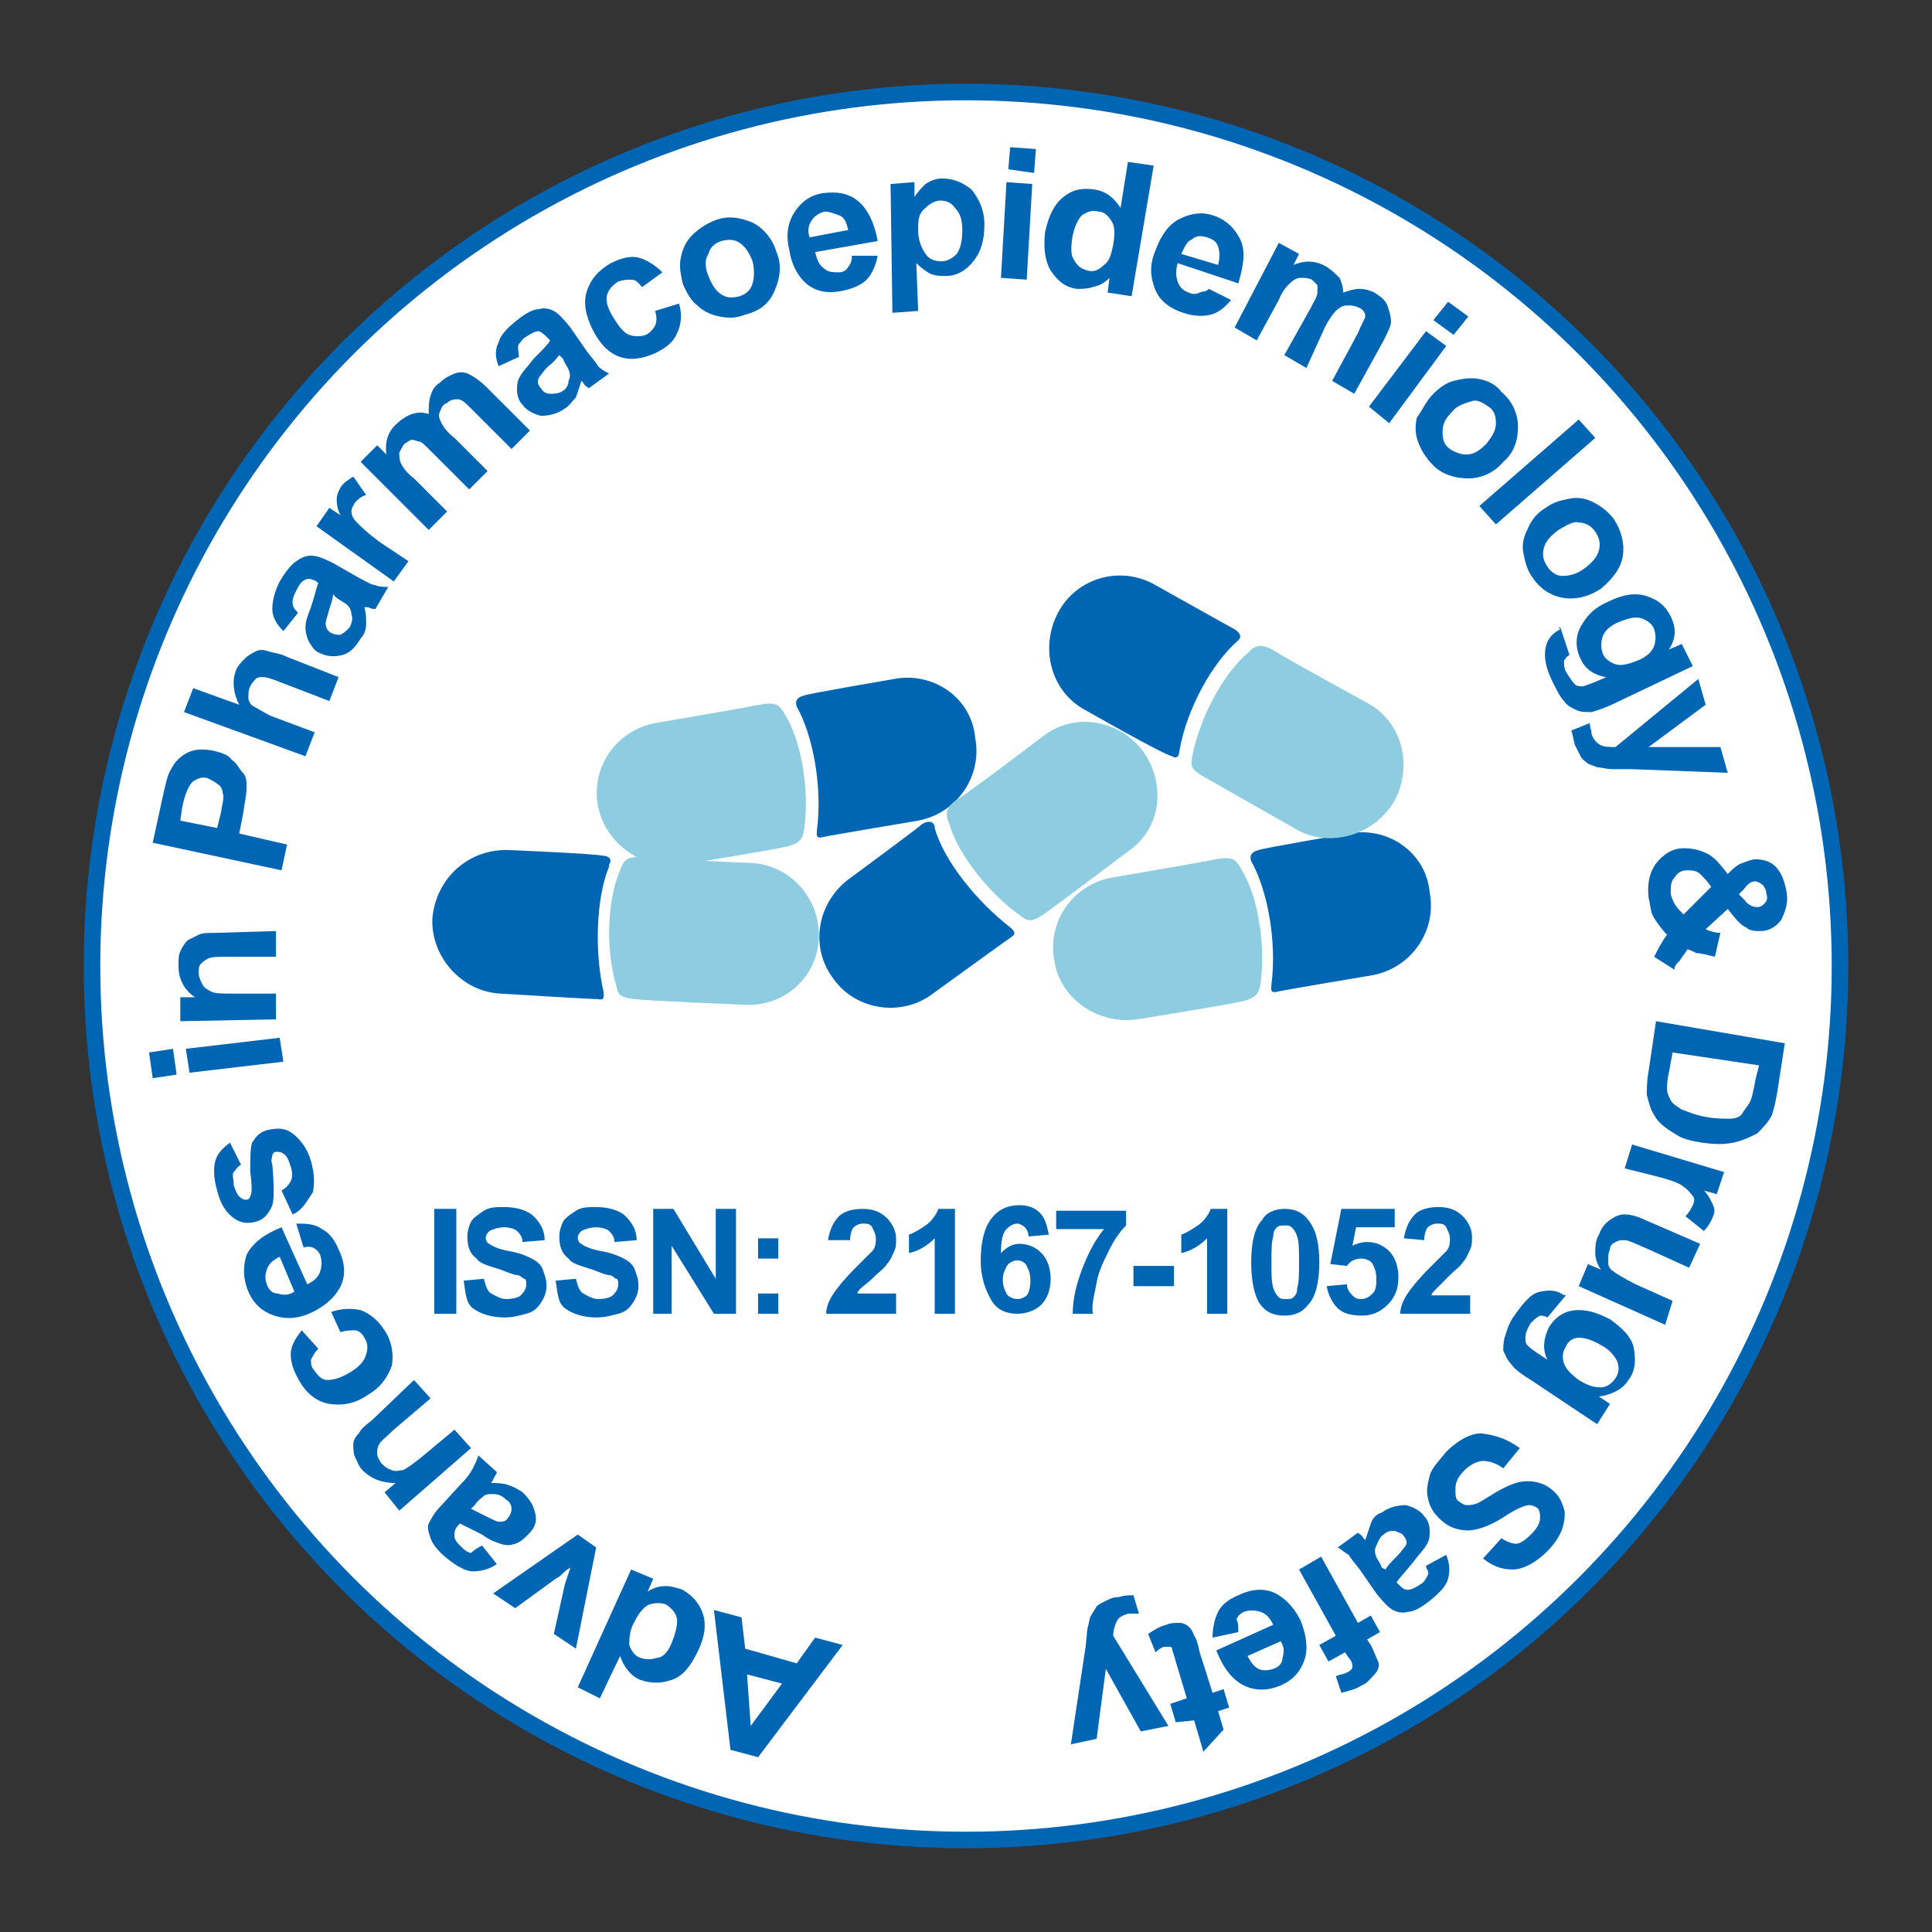 <?xml version="1.0" encoding="utf-8"?>
<!-- Generator: Adobe Illustrator 19.2.1, SVG Export Plug-In . SVG Version: 6.00 Build 0)  -->
<svg version="1.1" id="Layer_1" xmlns="http://www.w3.org/2000/svg" xmlns:xlink="http://www.w3.org/1999/xlink" x="0px" y="0px"
	 viewBox="0 0 105 105" style="enable-background:new 0 0 105 105;" xml:space="preserve">
<rect x="0" y="0" width="105" height="105" fill="#333333" stroke="none"/>
<style type="text/css">
	.st0{fill:#FFFFFF;stroke:#0066B3;stroke-width:0.9;stroke-miterlimit:10;}
	.st1{fill:none;}
	.st2{fill:#0066B3;}
	.st3{fill:#6DCFF6;}
	.st4{fill-rule:evenodd;clip-rule:evenodd;fill:#0066B3;}
	.st5{fill:#8ECCE2;}
	.st6{fill:#7FC0EA;}
	.st7{fill:#3B69B2;}
	.st8{fill:#F7FCFC;}
	.st9{fill:none;stroke:#0A72A1;stroke-width:0.2;stroke-miterlimit:10;}
	.st10{fill:#010101;}
	.st11{fill:#29BEC5;}
	.st12{fill:#39B54A;}
	.st13{fill:#F68C4A;}
	.st14{fill:#EE3024;}
	.st15{fill:#3363AE;}
	.st16{fill:#FFFFFF;}
	.st17{fill-rule:evenodd;clip-rule:evenodd;fill:#FFFFFF;}
	.st18{fill:none;stroke:#FFFFFF;stroke-width:0.544;stroke-miterlimit:10;}
	.st19{fill:#086E8C;}
	.st20{fill:#208FCE;}
	.st21{fill:none;stroke:#FFFFFF;stroke-width:0.389;stroke-miterlimit:10;}
	.st22{fill:#17757E;}
	.st23{clip-path:url(#SVGID_2_);}
	.st24{fill:#2D8EA4;}
	.st25{fill:#010101;stroke:#010101;stroke-width:0.878;stroke-miterlimit:10;}
	.st26{fill:#329392;}
	.st27{clip-path:url(#SVGID_4_);fill:#30B7AC;}
	.st28{clip-path:url(#SVGID_6_);fill:#31C5EF;}
	.st29{clip-path:url(#SVGID_8_);fill:#72CCF3;}
	.st30{fill:#010101;stroke:#FFFFFF;stroke-width:1.219;stroke-miterlimit:10;}
	.st31{fill:#31C5EF;stroke:#FFFFFF;stroke-width:0.389;stroke-miterlimit:10;}
	.st32{fill:#2D8EA4;stroke:#FFFFFF;stroke-width:0.389;stroke-miterlimit:10;}
	.st33{fill:#72CCF3;stroke:#FFFFFF;stroke-width:0.389;stroke-miterlimit:10;}
	.st34{fill:none;stroke:#329392;stroke-width:0.389;stroke-miterlimit:10;}
	.st35{fill:#72CCF3;}
	.st36{fill:#EAEAEA;}
	.st37{fill:#24BCBA;}
	.st38{fill:#31C5EF;}
	.st39{opacity:0.2;}
	.st40{fill:none;stroke:#B0B0B0;stroke-width:0.389;stroke-miterlimit:10;}
	.st41{fill:#010101;stroke:#B0B0B0;stroke-width:0.389;stroke-miterlimit:10;}
	.st42{fill:none;stroke:#010101;stroke-width:1.670800e-002;}
	.st43{fill:#797CBB;fill-opacity:0.733;}
	.st44{fill:#57499E;fill-opacity:0.733;}
	.st45{fill:#176AAE;}
	.st46{fill:#FFFAF8;}
	.st47{fill:#419AD5;}
	.st48{fill:url(#SVGID_9_);}
	.st49{fill:url(#SVGID_10_);}
	.st50{opacity:0.5;fill:#FDFEFF;}
	.st51{fill-rule:evenodd;clip-rule:evenodd;fill:#E5EEF7;}
	.st52{fill-rule:evenodd;clip-rule:evenodd;fill:#AECBE7;}
	.st53{fill-rule:evenodd;clip-rule:evenodd;fill:#E6EEF7;}
	.st54{fill-rule:evenodd;clip-rule:evenodd;fill:#CCDEEF;}
	.st55{fill-rule:evenodd;clip-rule:evenodd;fill:#E7EFF9;}
	.st56{fill-rule:evenodd;clip-rule:evenodd;fill:#C9DCEF;}
	.st57{fill:#0767B2;}
	.st58{fill:#1672B0;}
	.st59{fill:#2D98D5;}
	.st60{clip-path:url(#SVGID_12_);fill:#2D98D5;}
	.st61{clip-path:url(#SVGID_12_);fill:#FFFFFF;}
	.st62{fill:url(#SVGID_13_);}
	.st63{fill:url(#SVGID_14_);}
	.st64{fill:url(#SVGID_15_);}
	.st65{fill:url(#SVGID_16_);}
	.st66{fill:url(#SVGID_17_);}
	.st67{fill:url(#SVGID_18_);}
	.st68{fill:url(#SVGID_19_);}
	.st69{fill:url(#SVGID_20_);}
	.st70{fill:url(#SVGID_21_);}
	.st71{fill:url(#SVGID_22_);}
	.st72{fill:url(#SVGID_23_);}
	.st73{fill:#0C3B5E;}
	.st74{fill:#56A3D9;}
	.st75{fill:url(#SVGID_24_);}
	.st76{fill:url(#SVGID_25_);}
	.st77{fill:url(#SVGID_26_);}
	.st78{fill:url(#SVGID_27_);}
	.st79{fill:url(#SVGID_28_);}
	.st80{fill:url(#SVGID_29_);}
	.st81{fill:url(#SVGID_30_);}
	.st82{fill:url(#SVGID_31_);}
	.st83{fill:url(#SVGID_32_);}
	.st84{fill:url(#SVGID_33_);}
	.st85{fill:url(#SVGID_34_);}
	.st86{fill:url(#SVGID_35_);}
	.st87{fill:url(#SVGID_36_);}
	.st88{fill:url(#SVGID_37_);}
	.st89{fill:url(#SVGID_38_);}
	.st90{fill:url(#SVGID_39_);}
	.st91{fill:url(#SVGID_40_);}
	.st92{fill:url(#SVGID_41_);}
	.st93{fill:url(#SVGID_42_);}
	.st94{fill:url(#SVGID_43_);}
	.st95{fill:url(#SVGID_44_);}
	.st96{fill:url(#SVGID_45_);}
	.st97{fill:url(#SVGID_46_);}
	.st98{fill:url(#SVGID_47_);}
	.st99{fill:url(#SVGID_48_);}
	.st100{fill:url(#SVGID_49_);}
	.st101{fill:url(#SVGID_50_);}
	.st102{fill:url(#SVGID_51_);}
	.st103{fill:url(#SVGID_52_);}
	.st104{fill:url(#SVGID_53_);}
	.st105{fill:url(#SVGID_54_);}
	.st106{fill:url(#SVGID_55_);}
	.st107{fill:url(#SVGID_56_);}
	.st108{fill:url(#SVGID_57_);}
	.st109{fill:url(#SVGID_58_);}
	.st110{fill:url(#SVGID_59_);}
	.st111{fill:url(#SVGID_60_);}
	.st112{fill:url(#SVGID_61_);}
	.st113{fill:url(#SVGID_62_);}
	.st114{fill:url(#SVGID_63_);}
	.st115{fill:url(#SVGID_64_);}
	.st116{fill:url(#SVGID_65_);}
	.st117{fill:url(#SVGID_66_);}
	.st118{fill:url(#SVGID_67_);}
	.st119{fill:url(#SVGID_68_);}
	.st120{fill:url(#SVGID_69_);}
	.st121{fill:url(#SVGID_70_);}
	.st122{fill:url(#SVGID_71_);}
	.st123{fill:url(#SVGID_72_);}
	.st124{fill:url(#SVGID_73_);}
	.st125{fill:url(#SVGID_74_);}
	.st126{fill:url(#SVGID_75_);}
	.st127{fill:#4683C4;}
	.st128{fill:#54AFE2;}
	.st129{fill:#186D94;}
	.st130{fill:url(#SVGID_76_);}
	.st131{fill:url(#SVGID_77_);}
	.st132{fill:url(#SVGID_78_);}
	.st133{opacity:0.2;fill:#0066B3;}
	.st134{fill:#9178B6;}
	.st135{fill:#387AAB;}
	.st136{fill:#151213;}
	.st137{fill:#269FD7;}
	.st138{fill:none;stroke:#0066B3;stroke-width:0.426;stroke-miterlimit:10;}
	.st139{fill-rule:evenodd;clip-rule:evenodd;fill:#579AD3;}
	.st140{fill:#579AD3;}
	.st141{fill:#C0D0D8;}
	.st142{fill:#49A1DA;}
	.st143{fill:#3C74BA;}
	.st144{fill:#AADAF5;}
	.st145{fill:url(#SVGID_79_);}
	.st146{fill:url(#SVGID_80_);}
	.st147{fill:url(#SVGID_81_);}
	.st148{fill:url(#SVGID_82_);}
	.st149{fill:#BE2E27;}
	.st150{fill:url(#SVGID_83_);}
	.st151{fill:#8FD8F8;}
	.st152{fill:url(#SVGID_84_);}
	.st153{fill:url(#SVGID_85_);}
	.st154{fill:url(#SVGID_86_);}
	.st155{fill:url(#SVGID_87_);}
	.st156{fill:url(#SVGID_88_);}
	.st157{fill:url(#SVGID_89_);}
	.st158{fill:url(#SVGID_90_);}
	.st159{fill:#60ACD7;}
	.st160{fill:url(#SVGID_91_);}
	.st161{fill:url(#SVGID_92_);}
	.st162{fill:url(#SVGID_93_);}
	.st163{fill:url(#SVGID_94_);}
	.st164{fill:url(#SVGID_95_);}
	.st165{fill:url(#SVGID_96_);}
	.st166{fill:#D44857;}
	.st167{fill:url(#SVGID_97_);}
	.st168{fill:url(#SVGID_98_);}
	.st169{fill:url(#SVGID_99_);}
	.st170{fill:url(#SVGID_100_);}
	.st171{fill:url(#SVGID_101_);}
	.st172{fill:url(#SVGID_102_);}
	.st173{fill:url(#SVGID_103_);}
	.st174{fill:url(#SVGID_104_);}
	.st175{fill:url(#SVGID_105_);}
	.st176{fill:#D47C45;}
	.st177{fill:url(#SVGID_106_);}
	.st178{fill:#1578A1;}
	.st179{fill:url(#SVGID_107_);}
	.st180{fill:url(#SVGID_108_);}
	.st181{fill:url(#SVGID_109_);}
	.st182{fill:url(#SVGID_110_);}
	.st183{fill:url(#SVGID_111_);}
	.st184{fill:url(#SVGID_112_);}
	.st185{fill:url(#SVGID_113_);}
	.st186{fill:url(#SVGID_114_);}
	.st187{fill:url(#SVGID_115_);}
	.st188{fill:url(#SVGID_116_);}
	.st189{fill:url(#SVGID_117_);}
	.st190{fill:url(#SVGID_118_);}
	.st191{fill:url(#SVGID_119_);}
	.st192{fill:url(#SVGID_120_);}
	.st193{fill:url(#SVGID_121_);}
	.st194{fill:url(#SVGID_122_);}
	.st195{fill:url(#SVGID_123_);}
	.st196{fill:url(#SVGID_124_);}
	.st197{fill:#0A67B2;}
	.st198{fill:#ECECEC;}
	.st199{fill:#135683;}
	.st200{fill:#9ACEEF;}
	.st201{fill:#4185C6;}
	.st202{fill-rule:evenodd;clip-rule:evenodd;fill:#269FD7;}
	.st203{clip-path:url(#SVGID_126_);fill:#076792;}
	.st204{clip-path:url(#SVGID_126_);}
	.st205{clip-path:url(#SVGID_128_);fill:#231F20;}
	.st206{clip-path:url(#SVGID_126_);fill-rule:evenodd;clip-rule:evenodd;fill:#076792;}
	.st207{clip-path:url(#SVGID_130_);fill-rule:evenodd;clip-rule:evenodd;fill:#1782C3;}
	.st208{clip-path:url(#SVGID_130_);fill:#1782C3;}
	.st209{clip-path:url(#SVGID_126_);fill-rule:evenodd;clip-rule:evenodd;fill:#231F20;}
	.st210{fill-rule:evenodd;clip-rule:evenodd;fill:#44C8F5;}
	.st211{fill-rule:evenodd;clip-rule:evenodd;fill:#989898;}
	.st212{fill-rule:evenodd;clip-rule:evenodd;fill:#E7E7E7;}
	.st213{fill-rule:evenodd;clip-rule:evenodd;fill:#E3E3E3;}
	.st214{fill-rule:evenodd;clip-rule:evenodd;fill:#DADADA;}
	.st215{fill-rule:evenodd;clip-rule:evenodd;fill:#C1C1C1;}
	.st216{fill-rule:evenodd;clip-rule:evenodd;fill:#D7D7D7;}
	.st217{fill-rule:evenodd;clip-rule:evenodd;fill:#CDCDCD;}
	.st218{fill-rule:evenodd;clip-rule:evenodd;fill:#C4C4C4;}
	.st219{fill-rule:evenodd;clip-rule:evenodd;fill:#B3B3B3;}
	.st220{fill-rule:evenodd;clip-rule:evenodd;fill:#AAAAAA;}
	.st221{fill-rule:evenodd;clip-rule:evenodd;fill:#AFAFAF;}
	.st222{fill-rule:evenodd;clip-rule:evenodd;fill:#C6C6C6;}
	.st223{fill-rule:evenodd;clip-rule:evenodd;fill:#A9A9A9;}
	.st224{fill-rule:evenodd;clip-rule:evenodd;fill:#A1A1A1;}
	.st225{fill-rule:evenodd;clip-rule:evenodd;fill:#929292;}
	.st226{fill-rule:evenodd;clip-rule:evenodd;fill:#A5A5A5;}
	.st227{fill-rule:evenodd;clip-rule:evenodd;fill:#757575;}
	.st228{fill-rule:evenodd;clip-rule:evenodd;fill:#909090;}
	.st229{fill-rule:evenodd;clip-rule:evenodd;fill:#C7C7C7;}
	.st230{fill-rule:evenodd;clip-rule:evenodd;fill:#969696;}
	.st231{fill-rule:evenodd;clip-rule:evenodd;fill:#B0B0B0;}
	.st232{fill-rule:evenodd;clip-rule:evenodd;fill:#8F8F8F;}
	.st233{fill-rule:evenodd;clip-rule:evenodd;fill:#9F9F9F;}
	.st234{fill-rule:evenodd;clip-rule:evenodd;fill:#B2B2B2;}
	.st235{fill-rule:evenodd;clip-rule:evenodd;fill:#898989;}
	.st236{fill-rule:evenodd;clip-rule:evenodd;fill:#9A9A9A;}
	.st237{fill-rule:evenodd;clip-rule:evenodd;fill:#B6B6B6;}
	.st238{fill-rule:evenodd;clip-rule:evenodd;fill:#C3C3C3;}
	.st239{fill-rule:evenodd;clip-rule:evenodd;fill:#999999;}
	.st240{fill-rule:evenodd;clip-rule:evenodd;fill:#A3A3A3;}
	.st241{fill-rule:evenodd;clip-rule:evenodd;fill:#F8F8F8;}
	.st242{fill-rule:evenodd;clip-rule:evenodd;fill:#A4A4A4;}
	.st243{fill-rule:evenodd;clip-rule:evenodd;fill:#BDBDBD;}
	.st244{fill-rule:evenodd;clip-rule:evenodd;fill:#B7B7B7;}
	.st245{fill-rule:evenodd;clip-rule:evenodd;fill:#D8D8D8;}
	.st246{fill-rule:evenodd;clip-rule:evenodd;fill:#AEAEAE;}
	.st247{fill-rule:evenodd;clip-rule:evenodd;fill:#FFFFFF;stroke:#0066B3;stroke-width:0.951;stroke-miterlimit:10;}
	.st248{opacity:0.4;}
	.st249{fill:#0E78BE;}
	.st250{fill:#4F9BB5;}
	.st251{fill:#92D8F6;}
	.st252{fill:#F37878;}
	.st253{fill:#F3F3F3;}
	.st254{clip-path:url(#SVGID_132_);fill-rule:evenodd;clip-rule:evenodd;fill:#57C1DF;}
	.st255{clip-path:url(#SVGID_132_);fill-rule:evenodd;clip-rule:evenodd;fill:#0BA04A;}
	.st256{clip-path:url(#SVGID_132_);fill-rule:evenodd;clip-rule:evenodd;fill:#92C03E;}
	.st257{clip-path:url(#SVGID_132_);fill-rule:evenodd;clip-rule:evenodd;fill:#56C2DF;}
	.st258{clip-path:url(#SVGID_132_);fill-rule:evenodd;clip-rule:evenodd;fill:#155FA9;}
	.st259{clip-path:url(#SVGID_132_);fill-rule:evenodd;clip-rule:evenodd;fill:#57C1DE;}
	.st260{clip-path:url(#SVGID_132_);fill-rule:evenodd;clip-rule:evenodd;fill:#93C03E;}
	.st261{clip-path:url(#SVGID_132_);fill-rule:evenodd;clip-rule:evenodd;fill:#94BF3D;}
	.st262{clip-path:url(#SVGID_132_);fill-rule:evenodd;clip-rule:evenodd;fill:#6ABCCF;}
	.st263{clip-path:url(#SVGID_132_);fill-rule:evenodd;clip-rule:evenodd;fill:#94C03D;}
	.st264{clip-path:url(#SVGID_132_);fill-rule:evenodd;clip-rule:evenodd;fill:#56C1DD;}
	.st265{clip-path:url(#SVGID_132_);fill-rule:evenodd;clip-rule:evenodd;fill:#68BDCF;}
	.st266{clip-path:url(#SVGID_132_);fill-rule:evenodd;clip-rule:evenodd;fill:#F0F9F9;}
	.st267{clip-path:url(#SVGID_132_);fill-rule:evenodd;clip-rule:evenodd;fill:#F6F9E9;}
	.st268{clip-path:url(#SVGID_132_);fill-rule:evenodd;clip-rule:evenodd;fill:#225990;}
	.st269{clip-path:url(#SVGID_132_);fill-rule:evenodd;clip-rule:evenodd;fill:#1B5C9E;}
	.st270{clip-path:url(#SVGID_132_);fill-rule:evenodd;clip-rule:evenodd;fill:#119B4C;}
	.st271{clip-path:url(#SVGID_132_);fill-rule:evenodd;clip-rule:evenodd;fill:#175EA9;}
	.st272{clip-path:url(#SVGID_132_);fill-rule:evenodd;clip-rule:evenodd;fill:#5AC0DD;}
	.st273{clip-path:url(#SVGID_132_);fill-rule:evenodd;clip-rule:evenodd;fill:#55C3DF;}
	.st274{clip-path:url(#SVGID_132_);fill-rule:evenodd;clip-rule:evenodd;fill:#0EA14A;}
	.st275{clip-path:url(#SVGID_132_);fill-rule:evenodd;clip-rule:evenodd;fill:#56C2DB;}
	.st276{clip-path:url(#SVGID_132_);fill-rule:evenodd;clip-rule:evenodd;fill:#24588D;}
	.st277{clip-path:url(#SVGID_132_);fill-rule:evenodd;clip-rule:evenodd;fill:#7FD0E7;}
	.st278{clip-path:url(#SVGID_132_);fill-rule:evenodd;clip-rule:evenodd;fill:#1D9455;}
	.st279{clip-path:url(#SVGID_132_);fill-rule:evenodd;clip-rule:evenodd;fill:#1F9256;}
	.st280{clip-path:url(#SVGID_132_);fill-rule:evenodd;clip-rule:evenodd;fill:#75B9C6;}
	.st281{clip-path:url(#SVGID_132_);fill-rule:evenodd;clip-rule:evenodd;fill:#E4F4F8;}
	.st282{clip-path:url(#SVGID_132_);fill-rule:evenodd;clip-rule:evenodd;fill:#81D0E6;}
	.st283{clip-path:url(#SVGID_132_);fill-rule:evenodd;clip-rule:evenodd;fill:#AECC6B;}
	.st284{clip-path:url(#SVGID_132_);fill-rule:evenodd;clip-rule:evenodd;fill:#229255;}
	.st285{clip-path:url(#SVGID_132_);fill-rule:evenodd;clip-rule:evenodd;fill:#4F85BD;}
	.st286{clip-path:url(#SVGID_132_);fill-rule:evenodd;clip-rule:evenodd;fill:#265A8E;}
	.st287{clip-path:url(#SVGID_132_);fill-rule:evenodd;clip-rule:evenodd;fill:#4F85BC;}
	.st288{clip-path:url(#SVGID_132_);fill-rule:evenodd;clip-rule:evenodd;fill:#5BC1DE;}
	.st289{clip-path:url(#SVGID_132_);fill-rule:evenodd;clip-rule:evenodd;fill:#0D9F49;}
	.st290{clip-path:url(#SVGID_132_);fill-rule:evenodd;clip-rule:evenodd;fill:#1D9653;}
	.st291{clip-path:url(#SVGID_132_);fill-rule:evenodd;clip-rule:evenodd;fill:#D7EFF4;}
	.st292{clip-path:url(#SVGID_132_);fill-rule:evenodd;clip-rule:evenodd;fill:#F0F5D6;}
	.st293{clip-path:url(#SVGID_132_);fill-rule:evenodd;clip-rule:evenodd;fill:#165FA8;}
	.st294{clip-path:url(#SVGID_132_);fill-rule:evenodd;clip-rule:evenodd;fill:#96BE3E;}
	.st295{clip-path:url(#SVGID_132_);fill-rule:evenodd;clip-rule:evenodd;fill:#1B5B9F;}
	.st296{clip-path:url(#SVGID_132_);fill-rule:evenodd;clip-rule:evenodd;fill:#129D4D;}
	.st297{clip-path:url(#SVGID_132_);fill-rule:evenodd;clip-rule:evenodd;fill:#61BFD7;}
	.st298{clip-path:url(#SVGID_132_);fill-rule:evenodd;clip-rule:evenodd;fill:#30577A;}
	.st299{clip-path:url(#SVGID_132_);fill-rule:evenodd;clip-rule:evenodd;fill:#A0B65A;}
	.st300{clip-path:url(#SVGID_132_);fill-rule:evenodd;clip-rule:evenodd;fill:#2C8E5C;}
	.st301{clip-path:url(#SVGID_132_);fill-rule:evenodd;clip-rule:evenodd;fill:#74B9C4;}
	.st302{clip-path:url(#SVGID_132_);fill-rule:evenodd;clip-rule:evenodd;fill:#11A04A;}
	.st303{clip-path:url(#SVGID_132_);fill-rule:evenodd;clip-rule:evenodd;fill:#429E6E;}
	.st304{clip-path:url(#SVGID_132_);fill-rule:evenodd;clip-rule:evenodd;fill:#345879;}
	.st305{clip-path:url(#SVGID_132_);fill-rule:evenodd;clip-rule:evenodd;fill:#DCF1F7;}
	.st306{clip-path:url(#SVGID_132_);fill-rule:evenodd;clip-rule:evenodd;fill:#F1F6DB;}
	.st307{clip-path:url(#SVGID_132_);fill-rule:evenodd;clip-rule:evenodd;fill:#C6E9F4;}
	.st308{clip-path:url(#SVGID_132_);fill-rule:evenodd;clip-rule:evenodd;fill:#51A97B;}
	.st309{clip-path:url(#SVGID_132_);fill-rule:evenodd;clip-rule:evenodd;fill:#DDEFDF;}
	.st310{clip-path:url(#SVGID_132_);fill-rule:evenodd;clip-rule:evenodd;fill:#ADCE63;}
	.st311{clip-path:url(#SVGID_132_);fill-rule:evenodd;clip-rule:evenodd;fill:#9CBB4A;}
	.st312{clip-path:url(#SVGID_132_);fill-rule:evenodd;clip-rule:evenodd;fill:#DEF0E2;}
	.st313{clip-path:url(#SVGID_132_);fill-rule:evenodd;clip-rule:evenodd;fill:#209756;}
	.st314{clip-path:url(#SVGID_132_);fill-rule:evenodd;clip-rule:evenodd;fill:#68BECD;}
	.st315{clip-path:url(#SVGID_132_);fill-rule:evenodd;clip-rule:evenodd;fill:#DAF0F5;}
	.st316{clip-path:url(#SVGID_132_);fill-rule:evenodd;clip-rule:evenodd;fill:#A1B565;}
	.st317{clip-path:url(#SVGID_132_);fill-rule:evenodd;clip-rule:evenodd;fill:#D5EBDA;}
	.st318{clip-path:url(#SVGID_132_);fill-rule:evenodd;clip-rule:evenodd;fill:#A2B36F;}
	.st319{clip-path:url(#SVGID_132_);fill-rule:evenodd;clip-rule:evenodd;fill:#ADDCF2;}
	.st320{clip-path:url(#SVGID_132_);fill-rule:evenodd;clip-rule:evenodd;fill:#378C64;}
	.st321{clip-path:url(#SVGID_132_);fill-rule:evenodd;clip-rule:evenodd;fill:#4E728B;}
	.st322{clip-path:url(#SVGID_132_);fill-rule:evenodd;clip-rule:evenodd;fill:#5185BB;}
	.st323{clip-path:url(#SVGID_132_);fill-rule:evenodd;clip-rule:evenodd;fill:#A0C5D9;}
	.st324{clip-path:url(#SVGID_132_);fill-rule:evenodd;clip-rule:evenodd;fill:#405F75;}
	.st325{clip-path:url(#SVGID_132_);fill-rule:evenodd;clip-rule:evenodd;fill:#3D6380;}
	.st326{clip-path:url(#SVGID_132_);fill-rule:evenodd;clip-rule:evenodd;fill:#BEE1CA;}
	.st327{clip-path:url(#SVGID_132_);fill-rule:evenodd;clip-rule:evenodd;fill:#FDFEFF;}
	.st328{clip-path:url(#SVGID_132_);fill-rule:evenodd;clip-rule:evenodd;fill:#FFFFFF;}
	.st329{clip-path:url(#SVGID_132_);fill-rule:evenodd;clip-rule:evenodd;fill:#F7FCFC;}
	.st330{clip-path:url(#SVGID_132_);fill-rule:evenodd;clip-rule:evenodd;fill:#FAFDFC;}
	.st331{clip-path:url(#SVGID_132_);fill-rule:evenodd;clip-rule:evenodd;fill:#F6FAF9;}
	.st332{clip-path:url(#SVGID_132_);fill-rule:evenodd;clip-rule:evenodd;fill:#FBFCF7;}
	.st333{clip-path:url(#SVGID_132_);fill-rule:evenodd;clip-rule:evenodd;fill:#FAFCF8;}
	.st334{clip-path:url(#SVGID_132_);fill-rule:evenodd;clip-rule:evenodd;fill:#FCFCF7;}
	.st335{clip-path:url(#SVGID_132_);fill-rule:evenodd;clip-rule:evenodd;fill:#FCFCF8;}
	.st336{clip-path:url(#SVGID_132_);fill-rule:evenodd;clip-rule:evenodd;fill:#FCFDFA;}
	.st337{clip-path:url(#SVGID_132_);fill-rule:evenodd;clip-rule:evenodd;fill:#FAFDFA;}
	.st338{clip-path:url(#SVGID_132_);fill-rule:evenodd;clip-rule:evenodd;fill:#F7FAF9;}
	.st339{clip-path:url(#SVGID_132_);fill-rule:evenodd;clip-rule:evenodd;fill:#F6F8F6;}
	.st340{clip-path:url(#SVGID_132_);fill-rule:evenodd;clip-rule:evenodd;fill:#F6FBFA;}
	.st341{clip-path:url(#SVGID_132_);fill-rule:evenodd;clip-rule:evenodd;fill:#F9FCFC;}
	.st342{clip-path:url(#SVGID_132_);fill-rule:evenodd;clip-rule:evenodd;fill:#F9FBFB;}
	.st343{clip-path:url(#SVGID_132_);fill-rule:evenodd;clip-rule:evenodd;fill:#F7FAFB;}
	.st344{clip-path:url(#SVGID_132_);fill-rule:evenodd;clip-rule:evenodd;fill:#F8FCF9;}
	.st345{clip-path:url(#SVGID_132_);fill-rule:evenodd;clip-rule:evenodd;fill:#4C83B8;}
	.st346{clip-path:url(#SVGID_132_);fill-rule:evenodd;clip-rule:evenodd;fill:#4E84B9;}
	.st347{clip-path:url(#SVGID_132_);fill-rule:evenodd;clip-rule:evenodd;fill:#DAEEE1;}
	.st348{clip-path:url(#SVGID_132_);fill-rule:evenodd;clip-rule:evenodd;fill:#E1F1E6;}
	.st349{clip-path:url(#SVGID_132_);fill-rule:evenodd;clip-rule:evenodd;fill:#E3F2EA;}
	.st350{clip-path:url(#SVGID_132_);fill-rule:evenodd;clip-rule:evenodd;fill:#DFF0E4;}
	.st351{clip-path:url(#SVGID_132_);fill-rule:evenodd;clip-rule:evenodd;fill:#D5ECDC;}
	.st352{clip-path:url(#SVGID_132_);fill-rule:evenodd;clip-rule:evenodd;fill:#D9EEE3;}
	.st353{clip-path:url(#SVGID_132_);fill-rule:evenodd;clip-rule:evenodd;fill:#DDF0E6;}
	.st354{clip-path:url(#SVGID_132_);fill-rule:evenodd;clip-rule:evenodd;fill:#E3F3F5;}
	.st355{clip-path:url(#SVGID_132_);fill-rule:evenodd;clip-rule:evenodd;fill:#E2F3F6;}
	.st356{clip-path:url(#SVGID_132_);fill-rule:evenodd;clip-rule:evenodd;fill:#E5F4F8;}
	.st357{clip-path:url(#SVGID_132_);fill-rule:evenodd;clip-rule:evenodd;fill:#D9EFF5;}
	.st358{clip-path:url(#SVGID_132_);fill-rule:evenodd;clip-rule:evenodd;fill:#E0F3F9;}
	.st359{clip-path:url(#SVGID_132_);fill-rule:evenodd;clip-rule:evenodd;fill:#D6EEF3;}
	.st360{clip-path:url(#SVGID_132_);fill-rule:evenodd;clip-rule:evenodd;fill:#DEF1F4;}
	.st361{clip-path:url(#SVGID_132_);fill-rule:evenodd;clip-rule:evenodd;fill:#E7F4F5;}
	.st362{clip-path:url(#SVGID_132_);fill-rule:evenodd;clip-rule:evenodd;fill:#DEF2F9;}
	.st363{clip-path:url(#SVGID_132_);fill-rule:evenodd;clip-rule:evenodd;fill:#E2F4FC;}
	.st364{clip-path:url(#SVGID_132_);fill-rule:evenodd;clip-rule:evenodd;fill:#E2F3F7;}
	.st365{clip-path:url(#SVGID_132_);fill-rule:evenodd;clip-rule:evenodd;fill:#E6F5F8;}
	.st366{clip-path:url(#SVGID_132_);fill-rule:evenodd;clip-rule:evenodd;fill:#E8F6FB;}
	.st367{clip-path:url(#SVGID_132_);fill-rule:evenodd;clip-rule:evenodd;fill:#E2F3F4;}
	.st368{clip-path:url(#SVGID_132_);fill-rule:evenodd;clip-rule:evenodd;fill:#DCF1F6;}
	.st369{clip-path:url(#SVGID_132_);fill-rule:evenodd;clip-rule:evenodd;fill:#E4F4F9;}
	.st370{clip-path:url(#SVGID_132_);fill-rule:evenodd;clip-rule:evenodd;fill:#E4F4F4;}
	.st371{clip-path:url(#SVGID_132_);fill-rule:evenodd;clip-rule:evenodd;fill:#DFF2F6;}
	.st372{clip-path:url(#SVGID_132_);fill-rule:evenodd;clip-rule:evenodd;fill:#F5FBF8;}
	.st373{clip-path:url(#SVGID_132_);fill-rule:evenodd;clip-rule:evenodd;fill:#F5FBFB;}
	.st374{clip-path:url(#SVGID_132_);fill-rule:evenodd;clip-rule:evenodd;fill:#FCFDF8;}
	.st375{clip-path:url(#SVGID_132_);fill-rule:evenodd;clip-rule:evenodd;fill:#FCFDFB;}
	.st376{clip-path:url(#SVGID_132_);fill-rule:evenodd;clip-rule:evenodd;fill:#FBFEFF;}
	.st377{clip-path:url(#SVGID_132_);fill-rule:evenodd;clip-rule:evenodd;fill:#F1F9F9;}
	.st378{clip-path:url(#SVGID_132_);fill-rule:evenodd;clip-rule:evenodd;fill:#D6EEF4;}
	.st379{clip-path:url(#SVGID_132_);fill-rule:evenodd;clip-rule:evenodd;fill:#E9F1CD;}
	.st380{clip-path:url(#SVGID_132_);fill-rule:evenodd;clip-rule:evenodd;fill:#F8FCFA;}
	.st381{clip-path:url(#SVGID_132_);fill-rule:evenodd;clip-rule:evenodd;fill:#E3EDB3;}
	.st382{clip-path:url(#SVGID_132_);fill-rule:evenodd;clip-rule:evenodd;fill:#F1F9FA;}
	.st383{clip-path:url(#SVGID_132_);fill-rule:evenodd;clip-rule:evenodd;fill:#A1D0EB;}
	.st384{clip-path:url(#SVGID_132_);fill-rule:evenodd;clip-rule:evenodd;fill:#B9E0F3;}
	.st385{clip-path:url(#SVGID_132_);fill-rule:evenodd;clip-rule:evenodd;fill:#BDE2F6;}
	.st386{clip-path:url(#SVGID_132_);fill-rule:evenodd;clip-rule:evenodd;fill:#B5DFF0;}
	.st387{clip-path:url(#SVGID_132_);fill-rule:evenodd;clip-rule:evenodd;fill:#BEE6F4;}
	.st388{clip-path:url(#SVGID_132_);fill-rule:evenodd;clip-rule:evenodd;fill:#B8E4F3;}
	.st389{clip-path:url(#SVGID_132_);fill-rule:evenodd;clip-rule:evenodd;fill:#B8E4F4;}
	.st390{clip-path:url(#SVGID_132_);fill-rule:evenodd;clip-rule:evenodd;fill:#C3E8F6;}
	.st391{clip-path:url(#SVGID_132_);fill-rule:evenodd;clip-rule:evenodd;fill:#BAE2F4;}
	.st392{clip-path:url(#SVGID_132_);fill-rule:evenodd;clip-rule:evenodd;fill:#8CCDA7;}
	.st393{clip-path:url(#SVGID_132_);fill-rule:evenodd;clip-rule:evenodd;fill:#94D1AF;}
	.st394{clip-path:url(#SVGID_132_);fill-rule:evenodd;clip-rule:evenodd;fill:#9FD4AF;}
	.st395{clip-path:url(#SVGID_132_);fill-rule:evenodd;clip-rule:evenodd;fill:#B3DDC5;}
	.st396{clip-path:url(#SVGID_132_);fill-rule:evenodd;clip-rule:evenodd;fill:#B7DFC9;}
	.st397{clip-path:url(#SVGID_132_);fill-rule:evenodd;clip-rule:evenodd;fill:#B8DEC1;}
	.st398{clip-path:url(#SVGID_132_);fill-rule:evenodd;clip-rule:evenodd;fill:#B4DDC5;}
	.st399{clip-path:url(#SVGID_132_);fill-rule:evenodd;clip-rule:evenodd;fill:#B7DFC8;}
	.st400{clip-path:url(#SVGID_132_);fill-rule:evenodd;clip-rule:evenodd;fill:#B8E0CB;}
	.st401{clip-path:url(#SVGID_132_);fill-rule:evenodd;clip-rule:evenodd;fill:#D7EFF5;}
	.st402{clip-path:url(#SVGID_132_);fill-rule:evenodd;clip-rule:evenodd;fill:#F0F8F2;}
	.st403{clip-path:url(#SVGID_132_);fill-rule:evenodd;clip-rule:evenodd;fill:#B1DBBA;}
	.st404{clip-path:url(#SVGID_132_);fill-rule:evenodd;clip-rule:evenodd;fill:#CFE8D3;}
	.st405{clip-path:url(#SVGID_132_);fill-rule:evenodd;clip-rule:evenodd;fill:#ADDABC;}
	.st406{clip-path:url(#SVGID_132_);fill-rule:evenodd;clip-rule:evenodd;fill:#185FA9;}
	.st407{clip-path:url(#SVGID_132_);fill-rule:evenodd;clip-rule:evenodd;fill:#335C83;}
	.st408{clip-path:url(#SVGID_132_);fill-rule:evenodd;clip-rule:evenodd;fill:#2D5A84;}
	.st409{clip-path:url(#SVGID_132_);fill-rule:evenodd;clip-rule:evenodd;fill:#2F5783;}
	.st410{clip-path:url(#SVGID_132_);fill-rule:evenodd;clip-rule:evenodd;fill:#325884;}
	.st411{clip-path:url(#SVGID_132_);fill-rule:evenodd;clip-rule:evenodd;fill:#2F5982;}
	.st412{clip-path:url(#SVGID_132_);fill-rule:evenodd;clip-rule:evenodd;fill:#375F84;}
	.st413{clip-path:url(#SVGID_132_);fill-rule:evenodd;clip-rule:evenodd;fill:#315A83;}
	.st414{clip-path:url(#SVGID_132_);fill-rule:evenodd;clip-rule:evenodd;fill:#325D83;}
	.st415{clip-path:url(#SVGID_132_);fill-rule:evenodd;clip-rule:evenodd;fill:#58C1DD;}
	.st416{clip-path:url(#SVGID_132_);fill-rule:evenodd;clip-rule:evenodd;fill:#7ABAC4;}
	.st417{clip-path:url(#SVGID_132_);fill-rule:evenodd;clip-rule:evenodd;fill:#7FB8C1;}
	.st418{clip-path:url(#SVGID_132_);fill-rule:evenodd;clip-rule:evenodd;fill:#7CBAC5;}
	.st419{clip-path:url(#SVGID_132_);fill-rule:evenodd;clip-rule:evenodd;fill:#79B9C0;}
	.st420{clip-path:url(#SVGID_132_);fill-rule:evenodd;clip-rule:evenodd;fill:#77BBC4;}
	.st421{clip-path:url(#SVGID_132_);fill-rule:evenodd;clip-rule:evenodd;fill:#84B9C5;}
	.st422{clip-path:url(#SVGID_132_);fill-rule:evenodd;clip-rule:evenodd;fill:#7DBAC4;}
	.st423{clip-path:url(#SVGID_132_);fill-rule:evenodd;clip-rule:evenodd;fill:#78BCC3;}
	.st424{clip-path:url(#SVGID_132_);fill-rule:evenodd;clip-rule:evenodd;fill:#95C03D;}
	.st425{clip-path:url(#SVGID_132_);fill-rule:evenodd;clip-rule:evenodd;fill:#A5BB64;}
	.st426{clip-path:url(#SVGID_132_);fill-rule:evenodd;clip-rule:evenodd;fill:#A3BC5F;}
	.st427{clip-path:url(#SVGID_132_);fill-rule:evenodd;clip-rule:evenodd;fill:#B2C280;}
	.st428{clip-path:url(#SVGID_132_);fill-rule:evenodd;clip-rule:evenodd;fill:#B8CC87;}
	.st429{clip-path:url(#SVGID_132_);fill-rule:evenodd;clip-rule:evenodd;fill:#9BB35A;}
	.st430{clip-path:url(#SVGID_132_);fill-rule:evenodd;clip-rule:evenodd;fill:#ABBD6E;}
	.st431{clip-path:url(#SVGID_132_);fill-rule:evenodd;clip-rule:evenodd;fill:#A6BA65;}
	.st432{clip-path:url(#SVGID_132_);fill-rule:evenodd;clip-rule:evenodd;fill:#A2BB68;}
	.st433{clip-path:url(#SVGID_132_);fill-rule:evenodd;clip-rule:evenodd;fill:#B7D276;}
	.st434{clip-path:url(#SVGID_132_);fill-rule:evenodd;clip-rule:evenodd;fill:#97C03D;}
	.st435{clip-path:url(#SVGID_132_);fill-rule:evenodd;clip-rule:evenodd;fill:#63BED7;}
	.st436{clip-path:url(#SVGID_132_);fill-rule:evenodd;clip-rule:evenodd;fill:#199750;}
	.st437{clip-path:url(#SVGID_132_);fill-rule:evenodd;clip-rule:evenodd;fill:#179A50;}
	.st438{clip-path:url(#SVGID_132_);fill-rule:evenodd;clip-rule:evenodd;fill:#1C5FA4;}
	.st439{clip-path:url(#SVGID_132_);fill-rule:evenodd;clip-rule:evenodd;fill:#149E4E;}
	.st440{fill-rule:evenodd;clip-rule:evenodd;fill:#1370B8;}
	.st441{fill:#046EA9;}
	.st442{fill:#1488BD;}
	.st443{fill:#054A6E;}
	.st444{fill:url(#SVGID_133_);}
	.st445{fill:#19AEE1;}
	.st446{fill:#434343;}
	.st447{clip-path:url(#SVGID_135_);fill:#FFFFFF;}
	.st448{fill:#1379AF;}
	.st449{fill:#1370B8;}
	.st450{fill:#E6E7E8;}
	.st451{fill:#6CC9CB;}
	.st452{fill:#FEF8FB;}
	.st453{fill:#F4AA1C;}
	.st454{fill:#E6E6E5;}
	.st455{fill:#FCEE23;}
	.st456{fill:#3E91CE;}
	.st457{fill:url(#SVGID_136_);}
	.st458{fill:#3784B0;}
	.st459{opacity:0.7;}
	.st460{clip-path:url(#SVGID_138_);}
	.st461{fill:none;stroke:#FFFFFF;stroke-width:0.854;stroke-linecap:round;stroke-linejoin:round;stroke-miterlimit:10;}
	.st462{fill:none;stroke:#FFFFFF;stroke-width:2.135;stroke-linecap:round;stroke-linejoin:round;stroke-miterlimit:10;}
	.st463{clip-path:url(#SVGID_142_);fill:#FFFFFF;}
	.st464{clip-path:url(#SVGID_144_);fill:#FFFFFF;}
	.st465{fill:#231F20;}
	.st466{fill:#8FA5D1;}
	.st467{fill:#93A8D3;}
	.st468{fill:#98ADD6;}
	.st469{fill:#9FAFD7;}
	.st470{fill:#A4B3D8;}
	.st471{fill:#A9B7DA;}
	.st472{fill:#ACBCDD;}
	.st473{fill:#B1BFDE;}
	.st474{fill:#B8C4E0;}
	.st475{fill:#BDC8E2;}
	.st476{fill:#C4CEE8;}
	.st477{fill:#C9D4EA;}
	.st478{fill:#D0D7EB;}
	.st479{fill:#D5DAEB;}
	.st480{fill:#DBE1F0;}
	.st481{fill:#E0E6F2;}
	.st482{fill:#E9EDF7;}
	.st483{fill:#F1F2F8;}
	.st484{fill:#F7F9FD;}
	.st485{fill:#0163AA;}
	.st486{fill:#1167AC;}
	.st487{fill:#2C6CAF;}
	.st488{fill:#3B72B2;}
	.st489{fill:#4478B6;}
	.st490{fill:#537EBA;}
	.st491{fill:#6083BD;}
	.st492{fill:#6889C1;}
	.st493{fill:#728FC4;}
	.st494{fill:#7D97C9;}
	.st495{fill:#89A0CD;}
	.st496{fill:#90A7D1;}
	.st497{fill:#197EBA;}
	.st498{fill:#0B5E83;}
	.st499{fill:#2683C6;}
	.st500{fill:#77C7EF;}
	.st501{fill:none;stroke:#0066B3;stroke-width:0.9;stroke-miterlimit:10;}
	.st502{fill:#78BAE7;stroke:#0D1420;stroke-width:8.998100e-002;}
	.st503{fill:none;stroke:#0D1420;stroke-width:8.998100e-002;}
	.st504{fill:#FFFCE6;stroke:#221E19;stroke-width:8.998100e-002;}
	.st505{fill:#242526;}
	.st506{fill:#D4EDF8;}
	.st507{fill:#1C71B7;}
	.st508{fill:#C12126;}
	.st509{fill:#6EB1A8;}
	.st510{fill:#5F9943;}
	.st511{fill:none;stroke:#0066B3;stroke-width:0.815;stroke-miterlimit:10;}
	.st512{fill:url(#SVGID_145_);}
	.st513{fill:url(#SVGID_146_);}
	.st514{fill:url(#SVGID_147_);}
	.st515{fill:url(#SVGID_148_);}
	.st516{fill:url(#SVGID_149_);}
	.st517{fill:url(#SVGID_150_);}
	.st518{fill:url(#SVGID_151_);}
	.st519{fill:url(#SVGID_152_);}
	.st520{fill:url(#SVGID_153_);}
	.st521{fill:url(#SVGID_154_);}
	.st522{fill-rule:evenodd;clip-rule:evenodd;fill:#231F20;}
	.st523{fill-rule:evenodd;clip-rule:evenodd;fill:url(#SVGID_155_);}
	.st524{fill-rule:evenodd;clip-rule:evenodd;fill:url(#SVGID_156_);}
	.st525{fill-rule:evenodd;clip-rule:evenodd;fill:url(#SVGID_157_);}
	.st526{fill-rule:evenodd;clip-rule:evenodd;fill:url(#SVGID_158_);}
	.st527{fill-rule:evenodd;clip-rule:evenodd;fill:url(#SVGID_159_);}
	.st528{fill-rule:evenodd;clip-rule:evenodd;fill:url(#SVGID_160_);}
	.st529{fill-rule:evenodd;clip-rule:evenodd;fill:url(#SVGID_161_);}
	.st530{fill-rule:evenodd;clip-rule:evenodd;fill:url(#SVGID_162_);}
	.st531{fill-rule:evenodd;clip-rule:evenodd;fill:url(#SVGID_163_);}
	.st532{fill-rule:evenodd;clip-rule:evenodd;fill:url(#SVGID_164_);}
	.st533{fill:#064D73;}
	.st534{fill:#0B537B;}
	.st535{fill:#767677;}
	.st536{opacity:0.5;fill:#2BACE2;}
	.st537{fill:#1068AA;}
	.st538{opacity:0.1;fill:#FFFFFF;}
	.st539{fill:#A7DAE9;}
	.st540{fill:#04578A;}
	.st541{fill:url(#SVGID_165_);}
	.st542{fill:url(#SVGID_166_);}
	.st543{fill:#EEF3FA;}
	.st544{fill-rule:evenodd;clip-rule:evenodd;fill:#A1C4E7;}
	.st545{fill-rule:evenodd;clip-rule:evenodd;fill:#010101;}
	.st546{fill-rule:evenodd;clip-rule:evenodd;fill:#D1E7F8;}
	.st547{fill-rule:evenodd;clip-rule:evenodd;fill:#7397C0;}
	.st548{fill-rule:evenodd;clip-rule:evenodd;fill:#385372;}
	.st549{fill:url(#SVGID_167_);}
	.st550{fill:url(#SVGID_168_);}
	.st551{fill:url(#SVGID_169_);}
	.st552{fill:url(#SVGID_170_);}
	.st553{fill:#D1E7F8;}
	.st554{fill:url(#SVGID_171_);}
	.st555{fill:url(#SVGID_172_);}
	.st556{fill-rule:evenodd;clip-rule:evenodd;fill:#F4F6FA;}
	.st557{fill:#7397C0;}
	.st558{fill:#136EA0;}
	.st559{fill:url(#SVGID_173_);}
	.st560{fill:#083553;}
	.st561{fill:url(#SVGID_174_);}
	.st562{fill:url(#SVGID_175_);}
	.st563{fill:url(#SVGID_176_);}
	.st564{fill:url(#SVGID_177_);}
	.st565{fill:url(#SVGID_178_);}
	.st566{fill:url(#SVGID_179_);}
	.st567{fill:url(#SVGID_180_);}
	.st568{fill:url(#SVGID_181_);}
	.st569{fill:url(#SVGID_182_);}
	.st570{fill:#8EBCD3;}
	.st571{fill:url(#SVGID_183_);}
	.st572{fill:#80A2B5;}
	.st573{fill:#F6F9FD;}
	.st574{fill:url(#SVGID_184_);}
	.st575{fill:url(#SVGID_185_);}
	.st576{fill:url(#SVGID_186_);}
	.st577{fill:url(#SVGID_187_);}
	.st578{fill:url(#SVGID_188_);}
	.st579{fill:url(#SVGID_189_);}
	.st580{fill:url(#SVGID_190_);}
	.st581{fill:url(#SVGID_191_);}
	.st582{fill:url(#SVGID_192_);}
	.st583{fill:url(#SVGID_193_);}
	.st584{fill:url(#SVGID_194_);}
	.st585{fill:url(#SVGID_195_);}
	.st586{fill:url(#SVGID_196_);}
	.st587{fill:url(#SVGID_197_);}
	.st588{fill:url(#SVGID_198_);}
	.st589{fill:url(#SVGID_199_);}
	.st590{fill:url(#SVGID_200_);}
	.st591{fill:url(#SVGID_201_);}
	.st592{fill:url(#SVGID_202_);}
	.st593{fill:url(#SVGID_203_);}
	.st594{fill:url(#SVGID_204_);}
	.st595{fill:url(#SVGID_205_);}
	.st596{fill:url(#SVGID_206_);}
	.st597{fill:url(#SVGID_207_);}
	.st598{fill:url(#SVGID_208_);}
	.st599{fill:url(#SVGID_209_);}
	.st600{fill:url(#SVGID_210_);}
	.st601{fill:#4882AB;}
	.st602{fill:#5999BC;}
	.st603{fill:#9ED0F0;}
	.st604{fill:#F9FCFA;}
	.st605{fill-rule:evenodd;clip-rule:evenodd;fill:#2DADC0;}
	.st606{fill-rule:evenodd;clip-rule:evenodd;fill:#31ADC0;}
	.st607{fill-rule:evenodd;clip-rule:evenodd;fill:#30ADC1;}
	.st608{fill-rule:evenodd;clip-rule:evenodd;fill:#32ADC1;}
	.st609{fill-rule:evenodd;clip-rule:evenodd;fill:#30AEBD;}
	.st610{fill-rule:evenodd;clip-rule:evenodd;fill:#2CADBC;}
	.st611{fill-rule:evenodd;clip-rule:evenodd;fill:#36ACBD;}
	.st612{fill-rule:evenodd;clip-rule:evenodd;fill:#2FACC1;}
	.st613{fill:#ED1C24;}
	.st614{fill-rule:evenodd;clip-rule:evenodd;fill:#1978B3;}
	.st615{fill-rule:evenodd;clip-rule:evenodd;fill:#F6B762;}
	.st616{fill-rule:evenodd;clip-rule:evenodd;fill:#F6B359;}
	.st617{fill-rule:evenodd;clip-rule:evenodd;fill:#F7B55F;}
	.st618{fill-rule:evenodd;clip-rule:evenodd;fill:#F3FAF9;}
	.st619{fill-rule:evenodd;clip-rule:evenodd;fill:#EFF8F7;}
</style>
<circle class="st0" cx="52.5" cy="52.5" r="47.5"/>
<g>
	<ellipse class="st1" cx="52.5" cy="52.5" rx="37.4" ry="37.4"/>
	<path class="st2" d="M38.8,87.5l1.5,0.4l0.2,1.7l2.8,0.8l1-1.4l1.5,0.4l-4.6,6.1l-1.5-0.4L38.8,87.5z M40.6,91l0.2,2.8l1.7-2.3
		L40.6,91z"/>
	<path class="st2" d="M34.3,85.3l1.2,0.5l-0.3,0.7c0.3-0.2,0.6-0.3,1-0.3c0.3,0,0.6,0.1,0.9,0.2c0.5,0.3,0.9,0.7,1.1,1.3
		c0.2,0.6,0.1,1.3-0.3,2.1c-0.4,0.8-0.8,1.3-1.4,1.5c-0.6,0.2-1.1,0.2-1.7,0c-0.5-0.2-0.9-0.7-1.1-1.3l-1.1,2.3l-1.2-0.6L34.3,85.3z
		 M36.5,89.3c0.2-0.5,0.3-0.9,0.3-1.2c0-0.4-0.3-0.7-0.6-0.9c-0.3-0.1-0.6-0.1-0.9,0c-0.3,0.1-0.6,0.5-0.8,0.9
		c-0.3,0.5-0.3,1-0.3,1.3c0.1,0.3,0.3,0.6,0.6,0.7c0.3,0.1,0.6,0.1,0.9,0C36,90.1,36.3,89.8,36.5,89.3z"/>
	<path class="st2" d="M32.4,84.1l-1.1,5.5l-1.2-0.8l0.6-2.7l0.3-0.9c-0.2,0.1-0.3,0.2-0.4,0.3c-0.1,0.1-0.2,0.2-0.4,0.3L28,87.4
		l-1.2-0.8l4.6-3.2L32.4,84.1z"/>
	<path class="st2" d="M26.2,84l0.8,1c-0.4,0.3-0.9,0.4-1.3,0.4c-0.4,0-0.9-0.3-1.4-0.7c-0.5-0.4-0.8-0.8-0.9-1.1
		c-0.1-0.3-0.2-0.6-0.1-0.8s0.3-0.6,0.7-1l1.1-1.2c0.3-0.3,0.5-0.6,0.6-0.8s0.2-0.4,0.3-0.7l1,0.9c0,0.1-0.1,0.2-0.2,0.4
		c0,0.1-0.1,0.1-0.1,0.2c0.3,0,0.6,0,0.9,0.1c0.3,0.1,0.5,0.2,0.8,0.4c0.4,0.4,0.6,0.7,0.7,1.2s-0.1,0.8-0.4,1.1
		c-0.2,0.2-0.4,0.4-0.7,0.5c-0.3,0.1-0.5,0.1-0.8,0c-0.3-0.1-0.6-0.2-1-0.5c-0.6-0.3-1-0.5-1.2-0.6l-0.1,0.1
		c-0.2,0.2-0.2,0.4-0.2,0.6c0,0.2,0.2,0.4,0.4,0.6c0.2,0.2,0.4,0.3,0.5,0.3C25.8,84.2,26,84.1,26.2,84z M25.6,82
		c0.2,0.1,0.4,0.2,0.8,0.4s0.6,0.3,0.7,0.3c0.2,0,0.4,0,0.5-0.2c0.1-0.1,0.2-0.3,0.2-0.5c0-0.2-0.1-0.4-0.3-0.5
		c-0.2-0.2-0.4-0.3-0.7-0.3c-0.2,0-0.4,0-0.5,0.1c-0.1,0.1-0.3,0.2-0.5,0.5L25.6,82z"/>
	<path class="st2" d="M22.5,75l0.9,1l-2,1.7c-0.4,0.4-0.7,0.6-0.8,0.8s-0.1,0.3-0.1,0.5c0,0.2,0.1,0.3,0.2,0.5
		c0.2,0.2,0.3,0.3,0.6,0.4c0.2,0.1,0.4,0,0.6,0c0.2-0.1,0.5-0.3,1-0.7l1.8-1.5l0.9,1l-3.9,3.4l-0.8-1l0.6-0.5
		c-0.7,0-1.3-0.2-1.8-0.7c-0.2-0.2-0.3-0.5-0.4-0.7s-0.1-0.5-0.1-0.7c0-0.2,0.1-0.4,0.3-0.6c0.1-0.2,0.3-0.4,0.7-0.7L22.5,75z"/>
	<path class="st2" d="M16.4,72.3l0.9,1c-0.2,0.2-0.3,0.4-0.4,0.6c0,0.2,0,0.4,0.2,0.6c0.2,0.3,0.4,0.5,0.7,0.5s0.7-0.1,1.2-0.4
		c0.5-0.3,0.8-0.6,0.9-1c0.1-0.3,0.1-0.6-0.1-0.9c-0.1-0.2-0.3-0.4-0.5-0.4s-0.5,0-0.8,0.1L18,71.3c0.6-0.2,1.1-0.2,1.6-0.1
		c0.5,0.2,0.9,0.5,1.3,1.1c0.4,0.6,0.5,1.3,0.4,1.9c-0.2,0.6-0.6,1.2-1.3,1.6c-0.7,0.5-1.4,0.6-2.1,0.5c-0.6-0.1-1.2-0.5-1.6-1.2
		c-0.3-0.5-0.5-1-0.5-1.5C15.8,73.2,16,72.8,16.4,72.3z"/>
	<path class="st2" d="M16.5,67.8l-0.4-1.3c0.5,0,1,0,1.4,0.3c0.4,0.2,0.7,0.6,0.9,1.1c0.4,0.8,0.4,1.6,0,2.2
		c-0.3,0.5-0.8,0.9-1.4,1.2c-0.8,0.4-1.5,0.4-2.1,0.2c-0.6-0.2-1.1-0.6-1.4-1.3c-0.3-0.7-0.3-1.4-0.1-2c0.3-0.6,0.9-1.1,1.9-1.5
		l1.4,3.1c0.4-0.2,0.6-0.4,0.7-0.7c0.1-0.3,0.1-0.6,0-0.9c-0.1-0.2-0.2-0.3-0.4-0.4C17,67.8,16.8,67.7,16.5,67.8z M15.2,68.3
		c-0.4,0.2-0.6,0.4-0.7,0.7c-0.1,0.3-0.1,0.5,0,0.8c0.1,0.3,0.3,0.5,0.6,0.5c0.3,0.1,0.6,0.1,0.9-0.1L15.2,68.3z"/>
	<path class="st2" d="M15.9,66l-0.6-1.3c0.2-0.1,0.4-0.3,0.5-0.5c0.1-0.2,0.1-0.5,0-0.8c-0.1-0.3-0.2-0.6-0.4-0.7
		c-0.1-0.1-0.3-0.1-0.4-0.1c-0.1,0-0.2,0.1-0.2,0.2c0,0.1-0.1,0.2,0,0.5c0.1,1.1,0.1,1.9,0,2.2c-0.2,0.5-0.5,0.8-0.9,0.9
		c-0.4,0.1-0.8,0.1-1.2-0.2c-0.4-0.3-0.7-0.7-0.9-1.5c-0.2-0.7-0.2-1.2-0.1-1.6s0.4-0.7,0.8-1l0.6,1.2c-0.2,0.1-0.3,0.3-0.4,0.4
		s0,0.4,0,0.7c0.1,0.3,0.2,0.6,0.4,0.7c0.1,0.1,0.2,0.1,0.3,0.1c0.1,0,0.2-0.1,0.2-0.2c0.1-0.1,0.1-0.6,0-1.3c0-0.7,0-1.3,0.1-1.6
		c0.2-0.3,0.4-0.6,0.9-0.7c0.5-0.1,0.9-0.1,1.3,0.2c0.4,0.3,0.8,0.8,1,1.5c0.2,0.7,0.2,1.3,0.1,1.7C16.6,65.4,16.4,65.8,15.9,66z"/>
	<path class="st2" d="M9.6,58.4l-1.3,0.2l-0.2-1.4l1.3-0.2L9.6,58.4z M15.4,57.7l-5.1,0.6L10.1,57l5.1-0.6L15.4,57.7z"/>
	<path class="st2" d="M15,50.6l0,1.4l-2.6,0c-0.6,0-0.9,0-1.1,0.1s-0.3,0.2-0.4,0.3c-0.1,0.1-0.1,0.3-0.1,0.5c0,0.2,0.1,0.4,0.2,0.6
		c0.1,0.2,0.3,0.3,0.5,0.4c0.2,0.1,0.6,0.1,1.2,0.1l2.3,0l0,1.4l-5.2,0.1l0-1.3l0.8,0c-0.6-0.4-0.9-1-0.9-1.7c0-0.3,0-0.6,0.1-0.8
		s0.2-0.4,0.4-0.6c0.2-0.1,0.4-0.2,0.6-0.3c0.2-0.1,0.5-0.1,0.9-0.1L15,50.6z"/>
	<path class="st2" d="M15.3,47.3l-7-1.5l0.5-2.3c0.2-0.9,0.3-1.4,0.5-1.7c0.2-0.4,0.5-0.7,0.9-0.9c0.4-0.2,0.9-0.2,1.4-0.1
		c0.4,0.1,0.8,0.2,1,0.5c0.3,0.2,0.4,0.5,0.6,0.7s0.2,0.5,0.2,0.8c0,0.4-0.1,0.8-0.2,1.5L13,45.3l2.6,0.6L15.3,47.3z M9.8,44.6
		l2,0.4l0.2-0.8c0.1-0.6,0.2-0.9,0.1-1.1c0-0.2-0.1-0.4-0.3-0.5c-0.1-0.1-0.3-0.2-0.5-0.3c-0.3-0.1-0.5,0-0.7,0.1
		c-0.2,0.1-0.3,0.3-0.4,0.5c-0.1,0.2-0.2,0.5-0.3,1L9.8,44.6z"/>
	<path class="st2" d="M10.5,37.4l2.5,0.9c-0.3-0.6-0.4-1.2-0.2-1.8c0.1-0.3,0.3-0.5,0.5-0.7s0.4-0.3,0.6-0.4s0.4-0.1,0.7,0
		s0.6,0.1,1,0.3l2.8,1.1l-0.5,1.3l-2.6-1c-0.5-0.2-0.8-0.3-1-0.3c-0.2,0-0.3,0-0.4,0.1c-0.1,0.1-0.2,0.2-0.3,0.4
		c-0.1,0.2-0.1,0.4-0.1,0.6c0,0.2,0.1,0.4,0.3,0.5s0.5,0.3,0.9,0.5l2.4,0.9l-0.5,1.3L10,38.7L10.5,37.4z"/>
	<path class="st2" d="M16.2,33.3l-0.8,1c-0.4-0.4-0.6-0.8-0.6-1.2s0.1-0.9,0.4-1.5c0.3-0.5,0.6-0.9,0.9-1.1s0.5-0.3,0.8-0.3
		c0.3,0,0.6,0.1,1.2,0.4l1.4,0.8c0.4,0.2,0.7,0.4,0.9,0.4c0.2,0.1,0.5,0.1,0.7,0.1l-0.7,1.2c-0.1,0-0.2,0-0.4-0.1
		c-0.1,0-0.1,0-0.2,0c0.1,0.3,0.1,0.6,0.1,0.9c0,0.3-0.1,0.6-0.3,0.8c-0.3,0.5-0.6,0.8-1,0.9c-0.4,0.1-0.8,0.1-1.2-0.1
		c-0.3-0.1-0.4-0.3-0.6-0.6c-0.1-0.2-0.2-0.5-0.2-0.8s0.1-0.6,0.3-1.1c0.2-0.6,0.3-1.1,0.4-1.3l-0.1-0.1c-0.2-0.1-0.4-0.2-0.6-0.1
		s-0.3,0.2-0.5,0.6c-0.1,0.2-0.2,0.4-0.2,0.6C15.9,33,16,33.1,16.2,33.3z M18.1,32.3c0,0.2-0.1,0.5-0.2,0.8
		c-0.1,0.4-0.2,0.6-0.2,0.8c0,0.2,0.1,0.4,0.3,0.5c0.2,0.1,0.3,0.1,0.5,0.1c0.2-0.1,0.3-0.2,0.5-0.4c0.1-0.2,0.2-0.5,0.1-0.7
		c0-0.2-0.1-0.4-0.2-0.5c-0.1-0.1-0.3-0.2-0.6-0.4L18.1,32.3z"/>
	<path class="st2" d="M22.2,30.5l-0.8,1.1l-4.2-3l0.7-1l0.6,0.4c-0.2-0.4-0.2-0.7-0.2-0.9c0-0.2,0.1-0.4,0.2-0.6
		c0.2-0.3,0.4-0.4,0.7-0.6l0.7,1c-0.3,0.1-0.4,0.2-0.6,0.4c-0.1,0.2-0.2,0.3-0.2,0.5c0,0.2,0.1,0.4,0.3,0.6c0.2,0.2,0.6,0.6,1.3,1.1
		L22.2,30.5z"/>
	<path class="st2" d="M19.6,25.1l0.9-0.9l0.5,0.5c-0.1-0.7,0.1-1.3,0.6-1.7c0.2-0.2,0.5-0.4,0.8-0.5c0.3-0.1,0.6-0.1,0.9,0
		c0-0.4,0-0.7,0.1-1s0.2-0.5,0.5-0.7c0.3-0.3,0.6-0.4,0.8-0.5c0.3-0.1,0.6-0.1,0.9,0.1c0.2,0.1,0.5,0.3,0.9,0.7l2.3,2.3l-1,1
		l-2.1-2.1c-0.4-0.4-0.6-0.6-0.8-0.6c-0.2,0-0.4,0-0.6,0.2C24,22,24,22.2,23.9,22.4s0,0.4,0.1,0.6c0.1,0.2,0.3,0.5,0.7,0.8l1.8,1.8
		l-1,1l-2-2c-0.4-0.4-0.6-0.6-0.7-0.6s-0.3-0.1-0.4-0.1c-0.1,0-0.2,0.1-0.4,0.2c-0.1,0.1-0.2,0.3-0.3,0.5c0,0.2,0,0.4,0.1,0.6
		s0.3,0.5,0.7,0.8l1.8,1.8l-1,1L19.6,25.1z"/>
	<path class="st2" d="M28.2,19.4l-1.1,0.5c-0.2-0.5-0.2-0.9,0-1.3c0.1-0.4,0.5-0.8,1-1.2c0.5-0.4,0.9-0.6,1.2-0.6
		c0.3-0.1,0.6,0,0.8,0.1c0.2,0.1,0.5,0.4,0.9,0.9l0.9,1.3c0.3,0.4,0.5,0.6,0.6,0.8c0.2,0.2,0.4,0.3,0.6,0.4L32,21.1
		c-0.1-0.1-0.2-0.1-0.3-0.3c-0.1-0.1-0.1-0.1-0.1-0.1c-0.1,0.3-0.2,0.6-0.3,0.9c-0.2,0.2-0.4,0.5-0.6,0.6c-0.4,0.3-0.9,0.4-1.3,0.4
		c-0.4-0.1-0.8-0.3-1-0.6c-0.2-0.2-0.3-0.5-0.3-0.8c0-0.3,0-0.5,0.2-0.8c0.1-0.2,0.4-0.5,0.7-0.9c0.5-0.5,0.8-0.8,0.9-1l-0.1-0.1
		c-0.2-0.2-0.3-0.3-0.5-0.4c-0.2,0-0.4,0.1-0.7,0.3c-0.2,0.1-0.3,0.3-0.4,0.4S28.2,19.2,28.2,19.4z M30.4,19.3
		c-0.1,0.1-0.3,0.4-0.6,0.6c-0.3,0.3-0.4,0.5-0.5,0.6c-0.1,0.2-0.1,0.4,0.1,0.6c0.1,0.2,0.3,0.3,0.5,0.3c0.2,0,0.4,0,0.6-0.1
		c0.2-0.1,0.4-0.3,0.4-0.6c0.1-0.2,0.1-0.4,0-0.6c0-0.1-0.2-0.3-0.3-0.6L30.4,19.3z"/>
	<path class="st2" d="M36,14.8l-1.1,0.8c-0.2-0.2-0.3-0.4-0.6-0.4c-0.2,0-0.4,0-0.7,0.1c-0.3,0.2-0.5,0.4-0.6,0.7
		c-0.1,0.3,0,0.7,0.3,1.2c0.3,0.5,0.6,0.9,0.9,1c0.3,0.1,0.6,0.1,0.9,0c0.2-0.1,0.4-0.3,0.5-0.5s0.1-0.5,0-0.8l1.3-0.4
		c0.2,0.6,0.1,1.2-0.1,1.6c-0.2,0.5-0.6,0.8-1.2,1.1c-0.7,0.3-1.3,0.4-1.9,0.2c-0.6-0.2-1.1-0.7-1.5-1.5c-0.4-0.8-0.5-1.5-0.3-2.1
		c0.2-0.6,0.6-1.1,1.3-1.5c0.6-0.3,1.1-0.4,1.5-0.3S35.6,14.4,36,14.8z"/>
	<path class="st2" d="M37.1,15.4C37,14.9,36.9,14.5,37,14s0.3-0.9,0.6-1.2s0.7-0.6,1.2-0.8c0.7-0.3,1.4-0.2,2.1,0.1
		c0.6,0.3,1.1,0.9,1.3,1.6c0.3,0.7,0.2,1.4-0.1,2.1c-0.3,0.7-0.8,1.1-1.6,1.3c-0.5,0.2-0.9,0.2-1.4,0.1s-0.9-0.3-1.2-0.6
		C37.6,16.4,37.3,15.9,37.1,15.4z M38.5,15c0.2,0.5,0.4,0.8,0.7,1c0.3,0.2,0.6,0.2,1,0.1c0.3-0.1,0.6-0.3,0.7-0.7
		c0.1-0.3,0.1-0.8,0-1.2c-0.2-0.5-0.4-0.8-0.7-1c-0.3-0.2-0.6-0.2-1-0.1c-0.3,0.1-0.6,0.3-0.7,0.7C38.3,14.1,38.3,14.5,38.5,15z"/>
	<path class="st2" d="M46.3,13.9l1.4,0c-0.1,0.5-0.3,1-0.6,1.3c-0.3,0.3-0.8,0.5-1.3,0.6c-0.9,0.2-1.6,0-2.1-0.5
		c-0.4-0.4-0.7-1-0.8-1.7c-0.2-0.8-0.1-1.5,0.3-2.1s0.9-0.9,1.5-1c0.8-0.1,1.4,0,1.9,0.4c0.5,0.4,0.9,1.1,1.1,2.2l-3.4,0.6
		c0.1,0.4,0.2,0.7,0.5,0.9c0.2,0.2,0.5,0.2,0.8,0.2c0.2,0,0.4-0.1,0.5-0.3C46.2,14.4,46.3,14.2,46.3,13.9z M46.1,12.5
		c-0.1-0.4-0.2-0.7-0.5-0.8s-0.5-0.2-0.8-0.2c-0.3,0.1-0.5,0.2-0.7,0.5c-0.2,0.3-0.2,0.6-0.1,0.9L46.1,12.5z"/>
	<path class="st2" d="M48.4,10l1.3-0.1l0,0.8c0.2-0.3,0.4-0.5,0.6-0.7c0.3-0.2,0.6-0.3,0.9-0.3c0.6,0,1.1,0.2,1.6,0.6
		c0.4,0.5,0.7,1.1,0.7,1.9c0,0.9-0.2,1.5-0.6,2s-0.9,0.8-1.5,0.8c-0.3,0-0.5,0-0.8-0.1c-0.2-0.1-0.5-0.3-0.8-0.6l0.1,2.6l-1.4,0.1
		L48.4,10z M49.9,12.5c0,0.6,0.2,1,0.4,1.3c0.2,0.3,0.5,0.4,0.9,0.4c0.3,0,0.6-0.2,0.8-0.4c0.2-0.3,0.3-0.7,0.3-1.3
		c0-0.5-0.1-0.9-0.4-1.2c-0.2-0.3-0.5-0.4-0.8-0.4c-0.3,0-0.6,0.2-0.8,0.4C49.9,11.6,49.9,12,49.9,12.5z"/>
	<path class="st2" d="M54.4,15.1l0.3-5.2l1.4,0.1l-0.3,5.2L54.4,15.1z M54.8,9.2L54.9,8l1.4,0.1l-0.1,1.3L54.8,9.2z"/>
	<path class="st2" d="M61.5,16.1l-1.3-0.2l0.1-0.8c-0.3,0.3-0.5,0.4-0.9,0.5c-0.3,0.1-0.6,0.1-0.9,0.1c-0.6-0.1-1-0.4-1.4-1
		c-0.3-0.5-0.4-1.2-0.3-2.1c0.2-0.9,0.5-1.5,1-1.9c0.5-0.4,1-0.5,1.7-0.4c0.6,0.1,1,0.4,1.4,1l0.4-2.5L62.7,9L61.5,16.1z M58.3,12.8
		c-0.1,0.5-0.1,1,0,1.2c0.2,0.4,0.4,0.6,0.8,0.7c0.3,0.1,0.6,0,0.9-0.3c0.3-0.2,0.4-0.6,0.5-1.1c0.1-0.6,0.1-1-0.1-1.3
		s-0.4-0.5-0.7-0.5c-0.3-0.1-0.6,0-0.9,0.2C58.6,11.9,58.4,12.3,58.3,12.8z"/>
	<path class="st2" d="M65.7,15.7l1.2,0.6c-0.3,0.4-0.7,0.7-1.1,0.8c-0.4,0.1-0.9,0.1-1.5-0.1c-0.9-0.3-1.4-0.8-1.6-1.5
		c-0.2-0.6-0.2-1.2,0.1-1.9c0.3-0.8,0.7-1.4,1.3-1.7s1.2-0.4,1.8-0.2c0.7,0.2,1.2,0.7,1.5,1.3c0.3,0.6,0.2,1.4-0.1,2.4l-3.3-1.1
		c-0.1,0.4-0.1,0.7,0,1s0.3,0.5,0.6,0.6c0.2,0.1,0.4,0.1,0.6,0S65.5,15.9,65.7,15.7z M66.2,14.4c0.1-0.4,0.1-0.7,0-1
		c-0.1-0.3-0.3-0.4-0.6-0.5c-0.3-0.1-0.6-0.1-0.8,0.1c-0.3,0.1-0.4,0.4-0.6,0.8L66.2,14.4z"/>
	<path class="st2" d="M69.5,13.2l1.1,0.6l-0.3,0.6c0.7-0.3,1.3-0.2,1.8,0.1c0.3,0.2,0.5,0.4,0.7,0.6c0.1,0.2,0.2,0.5,0.2,0.8
		c0.3-0.1,0.6-0.2,0.9-0.2c0.3,0,0.6,0.1,0.8,0.2c0.3,0.2,0.6,0.4,0.7,0.7s0.2,0.6,0.2,0.9c0,0.2-0.2,0.6-0.4,1l-1.6,2.9l-1.2-0.7
		l1.4-2.6c0.2-0.5,0.4-0.8,0.4-0.9c0-0.2-0.1-0.4-0.4-0.5c-0.2-0.1-0.4-0.1-0.6-0.1c-0.2,0-0.4,0.1-0.6,0.3
		c-0.2,0.2-0.4,0.5-0.6,0.9L71,20l-1.2-0.7l1.4-2.5c0.2-0.4,0.4-0.7,0.4-0.9c0-0.2,0-0.3,0-0.4c-0.1-0.1-0.2-0.2-0.3-0.3
		c-0.2-0.1-0.4-0.1-0.6-0.1s-0.4,0.1-0.6,0.3c-0.2,0.2-0.4,0.4-0.6,0.9l-1.2,2.2l-1.2-0.7L69.5,13.2z"/>
	<path class="st2" d="M74.4,22.1l3.1-4.1l1.1,0.8L75.5,23L74.4,22.1z M77.9,17.4l0.8-1l1.1,0.8l-0.8,1L77.9,17.4z"/>
	<path class="st2" d="M77.9,21.4c0.3-0.3,0.7-0.6,1.1-0.7s0.9-0.2,1.4-0.1c0.5,0.1,0.9,0.3,1.2,0.7c0.6,0.5,0.9,1.2,0.9,1.9
		c0,0.7-0.2,1.4-0.8,1.9c-0.5,0.6-1.2,0.9-1.9,0.9c-0.7,0-1.4-0.2-1.9-0.7c-0.3-0.3-0.6-0.7-0.8-1.2c-0.2-0.5-0.2-0.9-0.1-1.4
		C77.3,22.3,77.5,21.8,77.9,21.4z M78.9,22.4c-0.4,0.4-0.5,0.7-0.5,1.1c0,0.4,0.1,0.7,0.4,0.9c0.3,0.2,0.6,0.3,0.9,0.3
		c0.4,0,0.7-0.2,1.1-0.6c0.3-0.4,0.5-0.7,0.5-1.1c0-0.4-0.1-0.7-0.4-0.9c-0.3-0.2-0.6-0.4-0.9-0.3S79.2,22,78.9,22.4z"/>
	<path class="st2" d="M80.4,27.5l5.4-4.7l0.9,1l-5.4,4.7L80.4,27.5z"/>
	<path class="st2" d="M84,27.6c0.4-0.3,0.8-0.4,1.3-0.5s0.9,0,1.3,0.2s0.8,0.5,1.1,0.9c0.4,0.6,0.6,1.3,0.5,2S87.6,31.5,87,32
		c-0.6,0.4-1.3,0.6-2,0.5c-0.7-0.1-1.3-0.5-1.7-1.1c-0.3-0.4-0.4-0.8-0.5-1.3s0-0.9,0.2-1.3C83.2,28.3,83.5,27.9,84,27.6z
		 M84.7,28.8c-0.4,0.3-0.7,0.6-0.8,1c-0.1,0.4,0,0.7,0.2,1c0.2,0.3,0.5,0.5,0.8,0.5c0.4,0,0.8-0.1,1.2-0.4c0.4-0.3,0.7-0.6,0.8-1
		s0-0.7-0.2-1c-0.2-0.3-0.5-0.5-0.9-0.5C85.6,28.3,85.2,28.5,84.7,28.8z"/>
	<path class="st2" d="M84.8,34.1l0.5,1.5c-0.2,0.1-0.2,0.2-0.3,0.3c0,0.2,0,0.4,0.1,0.6c0.2,0.3,0.3,0.5,0.5,0.7
		c0.1,0.1,0.3,0.1,0.4,0.1c0.1,0,0.3-0.1,0.6-0.2l0.7-0.3c-0.7-0.1-1.2-0.5-1.4-1c-0.3-0.6-0.3-1.3,0.1-1.9c0.3-0.5,0.7-0.9,1.4-1.2
		c0.8-0.4,1.5-0.5,2.1-0.3s1,0.5,1.3,1.1c0.3,0.6,0.3,1.2-0.1,1.8l0.7-0.3l0.6,1.2l-4.2,2c-0.6,0.3-1,0.4-1.3,0.5
		c-0.3,0-0.6,0-0.8-0.1s-0.5-0.2-0.7-0.5c-0.2-0.2-0.4-0.6-0.6-1c-0.4-0.8-0.5-1.4-0.4-1.9c0.1-0.5,0.4-0.8,0.8-1
		C84.7,34.1,84.7,34.1,84.8,34.1z M88,33.8c-0.5,0.2-0.8,0.5-0.9,0.8c-0.1,0.3-0.1,0.6,0,0.9c0.1,0.3,0.4,0.5,0.7,0.6
		c0.3,0.1,0.7,0,1.2-0.2c0.5-0.2,0.8-0.5,0.9-0.8c0.1-0.3,0.1-0.6,0-0.9c-0.1-0.3-0.4-0.5-0.7-0.6S88.5,33.6,88,33.8z"/>
	<path class="st2" d="M92.3,36.9l0.4,1.4l-3.1,2.3l3.9,0l0.4,1.4l-5.3-0.2l-1,0c-0.3,0-0.6-0.1-0.8-0.1c-0.2-0.1-0.3-0.1-0.5-0.2
		c-0.1-0.1-0.3-0.2-0.4-0.4c-0.1-0.2-0.2-0.4-0.3-0.6c-0.1-0.3-0.1-0.5-0.2-0.8l1-0.4c0,0.2,0.1,0.4,0.1,0.6
		c0.1,0.3,0.3,0.5,0.5,0.6c0.2,0.1,0.5,0.1,0.8,0.1L92.3,36.9z"/>
	<path class="st2" d="M91,52.7l-1.1-0.7c0.2-0.4,0.4-0.8,0.7-1.2c-0.3-0.3-0.5-0.6-0.7-0.9c-0.2-0.3-0.2-0.7-0.3-1.1
		c-0.1-0.9,0.1-1.6,0.6-2.1c0.4-0.4,0.8-0.6,1.3-0.6c0.5,0,0.9,0.1,1.3,0.3c0.4,0.2,0.7,0.6,1.1,1.1c0.3-0.3,0.5-0.5,0.8-0.6
		c0.3-0.1,0.5-0.2,0.7-0.2c0.4,0,0.8,0.1,1.1,0.4s0.5,0.8,0.6,1.4c0.1,0.6-0.1,1.1-0.3,1.5c-0.3,0.4-0.7,0.6-1.1,0.6
		c-0.3,0-0.6,0-0.8-0.2c-0.3-0.1-0.6-0.5-1-1l-1.2,1.1c0.2,0.1,0.5,0.2,0.8,0.2L93.2,52c-0.4-0.1-0.8-0.2-1-0.2
		c-0.2-0.1-0.4-0.2-0.5-0.2c-0.1,0.2-0.3,0.4-0.4,0.6C91.1,52.4,91,52.5,91,52.7z M93,48.2c-0.2-0.3-0.4-0.5-0.6-0.7
		s-0.5-0.2-0.7-0.2c-0.3,0-0.5,0.1-0.7,0.4c-0.2,0.2-0.2,0.5-0.2,0.8c0,0.2,0.1,0.4,0.2,0.6c0.1,0.2,0.3,0.4,0.5,0.6L93,48.2z
		 M94.5,48.6l0.3,0.3c0.2,0.3,0.5,0.4,0.7,0.4c0.2,0,0.3-0.1,0.4-0.2c0.1-0.1,0.2-0.3,0.1-0.5c0-0.2-0.1-0.4-0.2-0.5
		c-0.1-0.1-0.3-0.2-0.4-0.2c-0.2,0-0.4,0.1-0.6,0.4L94.5,48.6z"/>
	<path class="st2" d="M97,56.7l-0.4,2.6c-0.1,0.6-0.2,1-0.3,1.3c-0.2,0.4-0.5,0.7-0.8,1c-0.4,0.2-0.8,0.4-1.3,0.5
		c-0.5,0.1-1,0.1-1.7,0c-0.6-0.1-1.1-0.2-1.5-0.5c-0.5-0.3-0.9-0.6-1.1-1c-0.2-0.3-0.3-0.7-0.4-1.1c0-0.3,0-0.8,0.1-1.3l0.4-2.7
		L97,56.7z M95.6,57.9l-4.7-0.7l-0.2,1.1c-0.1,0.4-0.1,0.7-0.1,0.9c0,0.2,0.1,0.4,0.2,0.6c0.1,0.2,0.3,0.3,0.6,0.5
		c0.3,0.1,0.7,0.3,1.3,0.4c0.5,0.1,1,0.1,1.3,0.1c0.3,0,0.6-0.1,0.7-0.3s0.3-0.4,0.4-0.6c0.1-0.2,0.2-0.6,0.3-1.2L95.6,57.9z"/>
	<path class="st2" d="M88.3,63.5l0.4-1.3l5,1.5l-0.4,1.2l-0.7-0.2c0.3,0.3,0.4,0.6,0.5,0.8c0.1,0.2,0.1,0.4,0,0.6
		c-0.1,0.3-0.3,0.6-0.5,0.8l-1-0.8c0.2-0.2,0.3-0.4,0.4-0.6c0.1-0.2,0.1-0.4,0-0.5s-0.2-0.3-0.5-0.5c-0.2-0.2-0.8-0.4-1.6-0.6
		L88.3,63.5z"/>
	<path class="st2" d="M86.3,68.7L87,69c-0.2-0.3-0.3-0.6-0.3-0.9s0-0.7,0.2-1c0.1-0.3,0.3-0.6,0.6-0.8c0.3-0.2,0.5-0.3,0.8-0.3
		c0.3,0,0.7,0.1,1.1,0.3l3,1.3l-0.6,1.3l-2.2-1c-0.7-0.3-1.1-0.5-1.3-0.5s-0.3,0-0.5,0.1s-0.3,0.2-0.3,0.4c-0.1,0.2-0.1,0.4-0.1,0.7
		c0,0.2,0.1,0.4,0.3,0.5c0.1,0.1,0.6,0.4,1.2,0.7l2,0.9L90.5,72l-4.7-2.1L86.3,68.7z"/>
	<path class="st2" d="M85.1,70.4l-1,1.2c-0.2-0.1-0.3-0.1-0.4-0.1c-0.2,0.1-0.3,0.2-0.5,0.4c-0.2,0.3-0.3,0.6-0.3,0.8
		c0,0.1,0,0.3,0.1,0.4c0.1,0.1,0.2,0.2,0.5,0.4l0.6,0.4c-0.3-0.6-0.2-1.2,0.1-1.8c0.4-0.6,0.9-0.9,1.6-0.9c0.6,0,1.1,0.2,1.7,0.5
		c0.7,0.5,1.2,1,1.3,1.6s0.1,1.2-0.3,1.7c-0.3,0.5-0.9,0.8-1.6,0.9l0.6,0.4l-0.7,1.1L83.2,75c-0.5-0.3-0.9-0.6-1.1-0.9
		c-0.2-0.2-0.3-0.5-0.4-0.7c0-0.2,0-0.5,0.1-0.8c0.1-0.3,0.2-0.7,0.5-1.1c0.5-0.7,0.9-1.2,1.4-1.3c0.5-0.1,0.9-0.1,1.3,0.2
		C85,70.3,85,70.4,85.1,70.4z M87,73.1c-0.5-0.3-0.9-0.4-1.2-0.4s-0.6,0.2-0.7,0.5c-0.2,0.3-0.2,0.6-0.1,0.9
		c0.1,0.3,0.4,0.6,0.8,0.9c0.5,0.3,0.8,0.4,1.2,0.4c0.3,0,0.6-0.2,0.8-0.5c0.2-0.3,0.2-0.6,0.1-0.9C87.7,73.6,87.4,73.3,87,73.1z"/>
	<path class="st2" d="M82.6,78.7l-0.9,1.1c-0.4-0.3-0.8-0.4-1.1-0.4c-0.3,0-0.7,0.2-1,0.5c-0.3,0.3-0.5,0.6-0.5,1s0,0.6,0.2,0.7
		c0.1,0.1,0.3,0.2,0.4,0.2c0.2,0,0.3,0,0.6-0.1c0.2-0.1,0.5-0.3,1-0.6c0.7-0.4,1.2-0.6,1.7-0.6c0.6,0,1.1,0.2,1.5,0.6
		c0.3,0.3,0.4,0.6,0.5,0.9s0,0.8-0.1,1.1s-0.4,0.8-0.8,1.2c-0.6,0.6-1.3,1-1.9,1c-0.6,0-1.1-0.2-1.6-0.6l1-1.1
		c0.3,0.2,0.6,0.3,0.8,0.3s0.5-0.2,0.8-0.5c0.3-0.3,0.5-0.6,0.5-0.9c0-0.2,0-0.3-0.1-0.5c-0.1-0.1-0.3-0.2-0.5-0.2
		c-0.2,0-0.7,0.2-1.3,0.6c-0.6,0.4-1.1,0.6-1.5,0.7c-0.4,0.1-0.7,0.1-1.1,0c-0.4-0.1-0.7-0.3-1-0.6c-0.3-0.3-0.5-0.6-0.6-1.1
		c-0.1-0.4,0-0.8,0.1-1.2s0.5-0.8,0.9-1.3c0.6-0.6,1.3-1,1.9-1C81.3,78,81.9,78.2,82.6,78.7z"/>
	<path class="st2" d="M77.5,85.1l1.1-0.6c0.2,0.5,0.2,0.9,0.1,1.3c-0.1,0.4-0.5,0.8-1,1.2c-0.5,0.4-0.9,0.6-1.2,0.6
		c-0.3,0.1-0.6,0-0.8-0.1c-0.2-0.1-0.5-0.4-0.9-0.9l-0.9-1.3c-0.3-0.4-0.5-0.6-0.6-0.8c-0.2-0.1-0.4-0.3-0.6-0.4l1.1-0.8
		c0.1,0.1,0.2,0.1,0.3,0.3c0.1,0.1,0.1,0.1,0.1,0.1c0.1-0.3,0.2-0.6,0.3-0.9s0.3-0.5,0.6-0.6c0.4-0.3,0.9-0.4,1.3-0.4
		c0.4,0.1,0.8,0.3,1,0.6c0.2,0.2,0.3,0.5,0.3,0.8c0,0.3,0,0.5-0.2,0.8c-0.1,0.2-0.4,0.5-0.7,0.9c-0.4,0.5-0.7,0.8-0.9,1.1l0.1,0.1
		c0.2,0.2,0.3,0.3,0.5,0.3c0.2,0,0.4-0.1,0.7-0.3c0.2-0.1,0.3-0.3,0.4-0.5S77.5,85.3,77.5,85.1z M75.3,85.3c0.1-0.2,0.3-0.4,0.6-0.7
		s0.4-0.5,0.5-0.6c0.1-0.2,0-0.4-0.1-0.5c-0.1-0.2-0.3-0.2-0.5-0.3c-0.2,0-0.4,0-0.6,0.2c-0.2,0.1-0.3,0.4-0.4,0.6
		c-0.1,0.2-0.1,0.4,0,0.6c0,0.1,0.2,0.3,0.3,0.6L75.3,85.3z"/>
	<path class="st2" d="M75,88.7l-0.7,0.4l0.2,0.3c0.2,0.4,0.3,0.7,0.4,0.9s0,0.5-0.2,0.7s-0.4,0.5-0.7,0.6c-0.3,0.2-0.7,0.3-1.1,0.4
		l-0.3-0.9c0.2-0.1,0.4-0.1,0.6-0.2c0.2-0.1,0.3-0.2,0.3-0.3c0-0.1,0-0.3-0.2-0.5l-0.2-0.3l-0.9,0.5l-0.5-0.9l0.9-0.5l-2-3.6
		l1.2-0.7l2,3.6l0.7-0.4L75,88.7z"/>
	<path class="st2" d="M67.3,88.7L65.9,89c0-0.5,0.1-1,0.3-1.4c0.2-0.4,0.6-0.7,1.1-0.9c0.8-0.4,1.6-0.4,2.2,0
		c0.5,0.3,0.9,0.8,1.2,1.4c0.3,0.8,0.4,1.5,0.2,2.1c-0.2,0.6-0.6,1.1-1.3,1.4c-0.7,0.3-1.4,0.3-2,0c-0.6-0.3-1.1-0.9-1.5-1.9
		l3.1-1.4c-0.2-0.4-0.4-0.6-0.7-0.7c-0.3-0.1-0.6-0.1-0.9,0c-0.2,0.1-0.3,0.2-0.4,0.4C67.3,88.2,67.3,88.4,67.3,88.7z M67.8,90
		c0.2,0.4,0.4,0.6,0.6,0.7s0.5,0.1,0.8,0c0.3-0.1,0.5-0.3,0.5-0.6c0.1-0.3,0.1-0.6-0.1-0.9L67.8,90z"/>
	<path class="st2" d="M63.9,93.6l-0.3-1l0.9-0.3l-0.6-2c-0.1-0.4-0.2-0.6-0.2-0.7s-0.1-0.1-0.2-0.1s-0.2,0-0.2,0
		c-0.1,0-0.3,0.1-0.5,0.3l-0.4-1c0.3-0.2,0.6-0.4,1-0.5c0.2-0.1,0.5-0.1,0.7-0.1c0.2,0,0.4,0.1,0.5,0.2c0.1,0.1,0.2,0.2,0.3,0.5
		c0.1,0.1,0.2,0.4,0.3,0.9l0.7,2.2l0.6-0.2l0.3,1l-0.6,0.2l0.3,1l-1.1,1.2l-0.5-1.7L63.9,93.6z"/>
	<path class="st2" d="M63.5,93.8L62,94.1l-1.9-3.4l-0.5,3.8l-1.4,0.3l0.8-5.3l0.1-1c0.1-0.3,0.1-0.6,0.2-0.7
		c0.1-0.2,0.2-0.3,0.3-0.5c0.1-0.1,0.3-0.2,0.5-0.3c0.2-0.1,0.4-0.2,0.7-0.2c0.3-0.1,0.5-0.1,0.8-0.1l0.3,1c-0.2,0-0.4,0-0.6,0
		c-0.3,0.1-0.5,0.2-0.6,0.4c-0.1,0.2-0.2,0.5-0.2,0.8L63.5,93.8z"/>
</g>
<g>
	<path class="st2" d="M23.6,71.4v-5.7h1.2v5.7H23.6z"/>
	<path class="st2" d="M25.2,69.6l1.1-0.1c0.1,0.4,0.2,0.7,0.4,0.8s0.5,0.3,0.8,0.3c0.4,0,0.7-0.1,0.8-0.2s0.3-0.3,0.3-0.6
		c0-0.1,0-0.3-0.1-0.3s-0.2-0.2-0.4-0.2c-0.1,0-0.4-0.1-0.9-0.3c-0.6-0.2-1.1-0.3-1.3-0.6c-0.4-0.3-0.5-0.7-0.5-1.2
		c0-0.3,0.1-0.6,0.2-0.8s0.4-0.4,0.7-0.6s0.7-0.2,1.1-0.2c0.7,0,1.3,0.2,1.6,0.5s0.6,0.7,0.6,1.3l-1.2,0.1c0-0.3-0.2-0.5-0.3-0.6
		s-0.4-0.2-0.7-0.2c-0.3,0-0.6,0.1-0.8,0.2c-0.1,0.1-0.2,0.2-0.2,0.4c0,0.1,0.1,0.3,0.2,0.3c0.1,0.1,0.5,0.3,1.1,0.4s1,0.3,1.2,0.4
		s0.5,0.3,0.6,0.6s0.2,0.5,0.2,0.9c0,0.3-0.1,0.6-0.3,0.9s-0.4,0.5-0.8,0.6s-0.7,0.2-1.2,0.2c-0.7,0-1.3-0.2-1.7-0.5
		S25.3,70.2,25.2,69.6z"/>
	<path class="st2" d="M30.2,69.6l1.1-0.1c0.1,0.4,0.2,0.7,0.4,0.8s0.5,0.3,0.8,0.3c0.4,0,0.7-0.1,0.8-0.2s0.3-0.3,0.3-0.6
		c0-0.1,0-0.3-0.1-0.3s-0.2-0.2-0.4-0.2c-0.1,0-0.4-0.1-0.9-0.3c-0.6-0.2-1.1-0.3-1.3-0.6c-0.4-0.3-0.5-0.7-0.5-1.2
		c0-0.3,0.1-0.6,0.2-0.8s0.4-0.4,0.7-0.6s0.7-0.2,1.1-0.2c0.7,0,1.3,0.2,1.6,0.5s0.6,0.7,0.6,1.3l-1.2,0.1c0-0.3-0.2-0.5-0.3-0.6
		s-0.4-0.2-0.7-0.2c-0.3,0-0.6,0.1-0.8,0.2c-0.1,0.1-0.2,0.2-0.2,0.4c0,0.1,0.1,0.3,0.2,0.3c0.1,0.1,0.5,0.3,1.1,0.4s1,0.3,1.2,0.4
		s0.5,0.3,0.6,0.6s0.2,0.5,0.2,0.9c0,0.3-0.1,0.6-0.3,0.9s-0.4,0.5-0.8,0.6s-0.7,0.2-1.2,0.2c-0.7,0-1.3-0.2-1.7-0.5
		S30.3,70.2,30.2,69.6z"/>
	<path class="st2" d="M35.5,71.4v-5.7h1.1l2.3,3.8v-3.8h1.1v5.7h-1.2l-2.3-3.7v3.7H35.5z"/>
	<path class="st2" d="M41.2,68.4v-1.1h1.1v1.1H41.2z M41.2,71.4v-1.1h1.1v1.1H41.2z"/>
	<path class="st2" d="M48.7,70.4v1h-3.8c0-0.4,0.2-0.8,0.4-1.1s0.6-0.8,1.2-1.4c0.5-0.5,0.8-0.8,0.9-0.9c0.2-0.2,0.2-0.5,0.2-0.7
		c0-0.2-0.1-0.4-0.2-0.6s-0.3-0.2-0.5-0.2c-0.2,0-0.4,0.1-0.5,0.2s-0.2,0.4-0.2,0.7L45,67.4c0.1-0.6,0.3-1,0.6-1.3s0.8-0.4,1.3-0.4
		c0.6,0,1,0.2,1.3,0.5s0.5,0.7,0.5,1.1c0,0.3,0,0.5-0.1,0.7s-0.2,0.5-0.4,0.7c-0.1,0.2-0.4,0.4-0.7,0.7s-0.6,0.5-0.7,0.6
		s-0.2,0.2-0.2,0.3H48.7z"/>
	<path class="st2" d="M51.9,71.4h-1.1v-4.1c-0.4,0.4-0.9,0.7-1.4,0.8v-1c0.3-0.1,0.6-0.3,0.9-0.5s0.6-0.6,0.7-0.9h0.9V71.4z"/>
	<path class="st2" d="M57,67.1l-1.1,0.1c0-0.2-0.1-0.4-0.2-0.5s-0.3-0.2-0.4-0.2c-0.2,0-0.4,0.1-0.6,0.3s-0.3,0.6-0.3,1.3
		c0.3-0.3,0.6-0.5,1-0.5c0.5,0,0.9,0.2,1.2,0.5s0.5,0.8,0.5,1.4c0,0.6-0.2,1.1-0.5,1.4s-0.8,0.5-1.3,0.5c-0.6,0-1.1-0.2-1.4-0.7
		s-0.6-1.2-0.6-2.2c0-1,0.2-1.8,0.6-2.3s0.9-0.7,1.5-0.7c0.4,0,0.8,0.1,1.1,0.4S56.9,66.6,57,67.1z M54.5,69.5
		c0,0.4,0.1,0.6,0.2,0.8s0.4,0.3,0.6,0.3c0.2,0,0.4-0.1,0.5-0.2s0.2-0.4,0.2-0.8c0-0.4-0.1-0.6-0.2-0.8s-0.3-0.3-0.5-0.3
		c-0.2,0-0.4,0.1-0.5,0.2S54.5,69.2,54.5,69.5z"/>
	<path class="st2" d="M57.4,66.8v-1h3.8v0.8c-0.3,0.3-0.6,0.7-0.9,1.3s-0.6,1.2-0.7,1.8s-0.3,1.2-0.2,1.7h-1.1
		c0-0.8,0.2-1.6,0.5-2.4s0.7-1.6,1.2-2.2H57.4z"/>
	<path class="st2" d="M61.6,69.9v-1.1h2.2v1.1H61.6z"/>
	<path class="st2" d="M66.7,71.4h-1.1v-4.1c-0.4,0.4-0.9,0.7-1.4,0.8v-1c0.3-0.1,0.6-0.3,0.9-0.5s0.6-0.6,0.7-0.9h0.9V71.4z"/>
	<path class="st2" d="M69.8,65.7c0.6,0,1,0.2,1.3,0.6c0.4,0.5,0.6,1.2,0.6,2.3c0,1.1-0.2,1.9-0.6,2.3c-0.3,0.4-0.7,0.6-1.3,0.6
		c-0.6,0-1-0.2-1.3-0.6S68,69.7,68,68.6c0-1.1,0.2-1.9,0.6-2.3C68.8,65.9,69.3,65.7,69.8,65.7z M69.8,66.6c-0.1,0-0.3,0-0.4,0.1
		s-0.2,0.2-0.2,0.5c-0.1,0.3-0.1,0.8-0.1,1.4s0,1.1,0.1,1.4s0.2,0.4,0.3,0.5s0.2,0.1,0.4,0.1s0.3,0,0.4-0.1s0.2-0.2,0.2-0.5
		c0.1-0.3,0.1-0.8,0.1-1.4s0-1.1-0.1-1.4s-0.2-0.4-0.3-0.5S70,66.6,69.8,66.6z"/>
	<path class="st2" d="M72.1,69.9l1.1-0.1c0,0.2,0.1,0.4,0.3,0.6s0.3,0.2,0.5,0.2c0.2,0,0.4-0.1,0.6-0.3s0.2-0.5,0.2-0.8
		c0-0.4-0.1-0.6-0.2-0.8s-0.4-0.3-0.6-0.3c-0.3,0-0.6,0.1-0.8,0.4l-0.9-0.1l0.6-3h2.9v1h-2.1l-0.2,1c0.2-0.1,0.5-0.2,0.8-0.2
		c0.5,0,0.9,0.2,1.2,0.5s0.5,0.8,0.5,1.4c0,0.5-0.1,0.9-0.4,1.3c-0.4,0.5-0.9,0.8-1.6,0.8c-0.5,0-1-0.1-1.3-0.4S72.2,70.4,72.1,69.9
		z"/>
	<path class="st2" d="M79.9,70.4v1h-3.8c0-0.4,0.2-0.8,0.4-1.1s0.6-0.8,1.2-1.4c0.5-0.5,0.8-0.8,0.9-0.9c0.2-0.2,0.2-0.5,0.2-0.7
		c0-0.2-0.1-0.4-0.2-0.6s-0.3-0.2-0.5-0.2c-0.2,0-0.4,0.1-0.5,0.2s-0.2,0.4-0.2,0.7l-1.1-0.1c0.1-0.6,0.3-1,0.6-1.3s0.8-0.4,1.3-0.4
		c0.6,0,1,0.2,1.3,0.5s0.5,0.7,0.5,1.1c0,0.3,0,0.5-0.1,0.7s-0.2,0.5-0.4,0.7c-0.1,0.2-0.4,0.4-0.7,0.7S78.1,70,78,70.1
		s-0.2,0.2-0.2,0.3H79.9z"/>
</g>
<g>
	<path class="st2" d="M73.3,45.3c0,0-4.7,0.8-4.9,0.9c-0.4,0.1-0.5,0.3-0.4,0.6l0,0c0.9,1.6,1.4,4.4,1.1,6.7c0,0.2-0.1,0.5,0.3,0.4
		c0.4-0.1,5.2-0.9,5.2-0.9c2.1-0.4,3.5-2.4,3.1-4.5C77.5,46.3,75.4,44.9,73.3,45.3z"/>
	<path class="st5" d="M57.3,52.2c-0.4-2.1,1-4.1,3.1-4.5c0,0,4.7-0.8,5.7-1c1-0.2,1.1,0.1,1.4,0.6c0.9,1.5,1.3,4.2,1,6.2
		c-0.1,0.5-0.2,0.7-0.9,0.9c-0.8,0.2-5.8,1-5.8,1C59.7,55.7,57.6,54.3,57.3,52.2L57.3,52.2z"/>
	<path class="st2" d="M48.6,36.9c0,0-4.7,0.8-4.9,0.9c-0.4,0.1-0.5,0.3-0.4,0.6l0,0c0.9,1.6,1.4,4.4,1.1,6.7c0,0.2-0.1,0.5,0.3,0.4
		c0.4-0.1,5.2-0.9,5.2-0.9c2.1-0.4,3.5-2.4,3.1-4.5C52.8,37.9,50.7,36.5,48.6,36.9z"/>
	<path class="st5" d="M32.5,43.8c-0.4-2.1,1-4.1,3.1-4.5c0,0,4.7-0.8,5.7-1c1-0.2,1.1,0.1,1.4,0.6c0.9,1.5,1.3,4.2,1,6.2
		c-0.1,0.5-0.2,0.7-0.9,0.9c-0.8,0.2-5.8,1-5.8,1C35,47.3,32.9,45.9,32.5,43.8L32.5,43.8z"/>
	<path class="st2" d="M46.1,47.8c0,0,3.8-2.8,4-3c0.3-0.2,0.6-0.2,0.7,0.1l0,0.1c0.5,1.8,2.3,4,4.1,5.4c0.1,0.1,0.4,0.3,0.1,0.5
		c-0.3,0.2-4.3,3.1-4.3,3.1c-1.7,1.3-4.2,0.9-5.4-0.8C44,51.5,44.4,49.1,46.1,47.8z"/>
	<path class="st5" d="M62.1,40.8c-1.3-1.7-3.7-2.1-5.4-0.8c0,0-3.8,2.9-4.6,3.4c-0.8,0.5-0.7,0.9-0.5,1.4c0.5,1.7,2.2,3.8,3.9,5
		c0.4,0.3,0.6,0.3,1.2-0.1c0.6-0.4,4.7-3.5,4.7-3.5C63.1,45,63.4,42.6,62.1,40.8L62.1,40.8z"/>
	<path class="st2" d="M62.8,31.8c0,0,4.1,2.3,4.3,2.4c0.3,0.2,0.4,0.4,0.2,0.6l0,0c-1.4,1.2-2.8,3.7-3.2,6c0,0.2-0.1,0.5-0.4,0.3
		C63.2,41,59,38.6,59,38.6c-1.9-1-2.5-3.4-1.5-5.3C58.5,31.4,60.9,30.7,62.8,31.8z"/>
	<path class="st5" d="M75.8,43.5c1-1.9,0.4-4.3-1.5-5.3c0,0-4.2-2.3-5-2.8c-0.8-0.5-1.1-0.3-1.5,0.1c-1.3,1.1-2.6,3.5-3,5.6
		c-0.1,0.5-0.1,0.7,0.6,1.1c0.7,0.4,5.1,2.9,5.1,2.9C72.3,46.1,74.7,45.4,75.8,43.5L75.8,43.5z"/>
	<path class="st2" d="M27.7,46.2c0,0,4.7,0.2,5,0.3c0.4,0,0.6,0.2,0.4,0.5l0,0.1c-0.7,1.7-0.8,4.6-0.3,6.8c0,0.2,0.1,0.5-0.3,0.4
		c-0.4,0-5.3-0.3-5.3-0.3c-2.1-0.1-3.8-2-3.7-4.1C23.7,47.7,25.5,46.1,27.7,46.2z"/>
	<path class="st5" d="M44.5,51c0.1-2.1-1.5-4-3.7-4.1c0,0-4.8-0.2-5.8-0.3c-1-0.1-1.1,0.2-1.3,0.7c-0.7,1.6-0.8,4.3-0.2,6.3
		c0.1,0.5,0.2,0.6,1,0.7c0.8,0.1,5.8,0.3,5.8,0.3C42.5,54.8,44.4,53.2,44.5,51L44.5,51z"/>
</g>
</svg>
